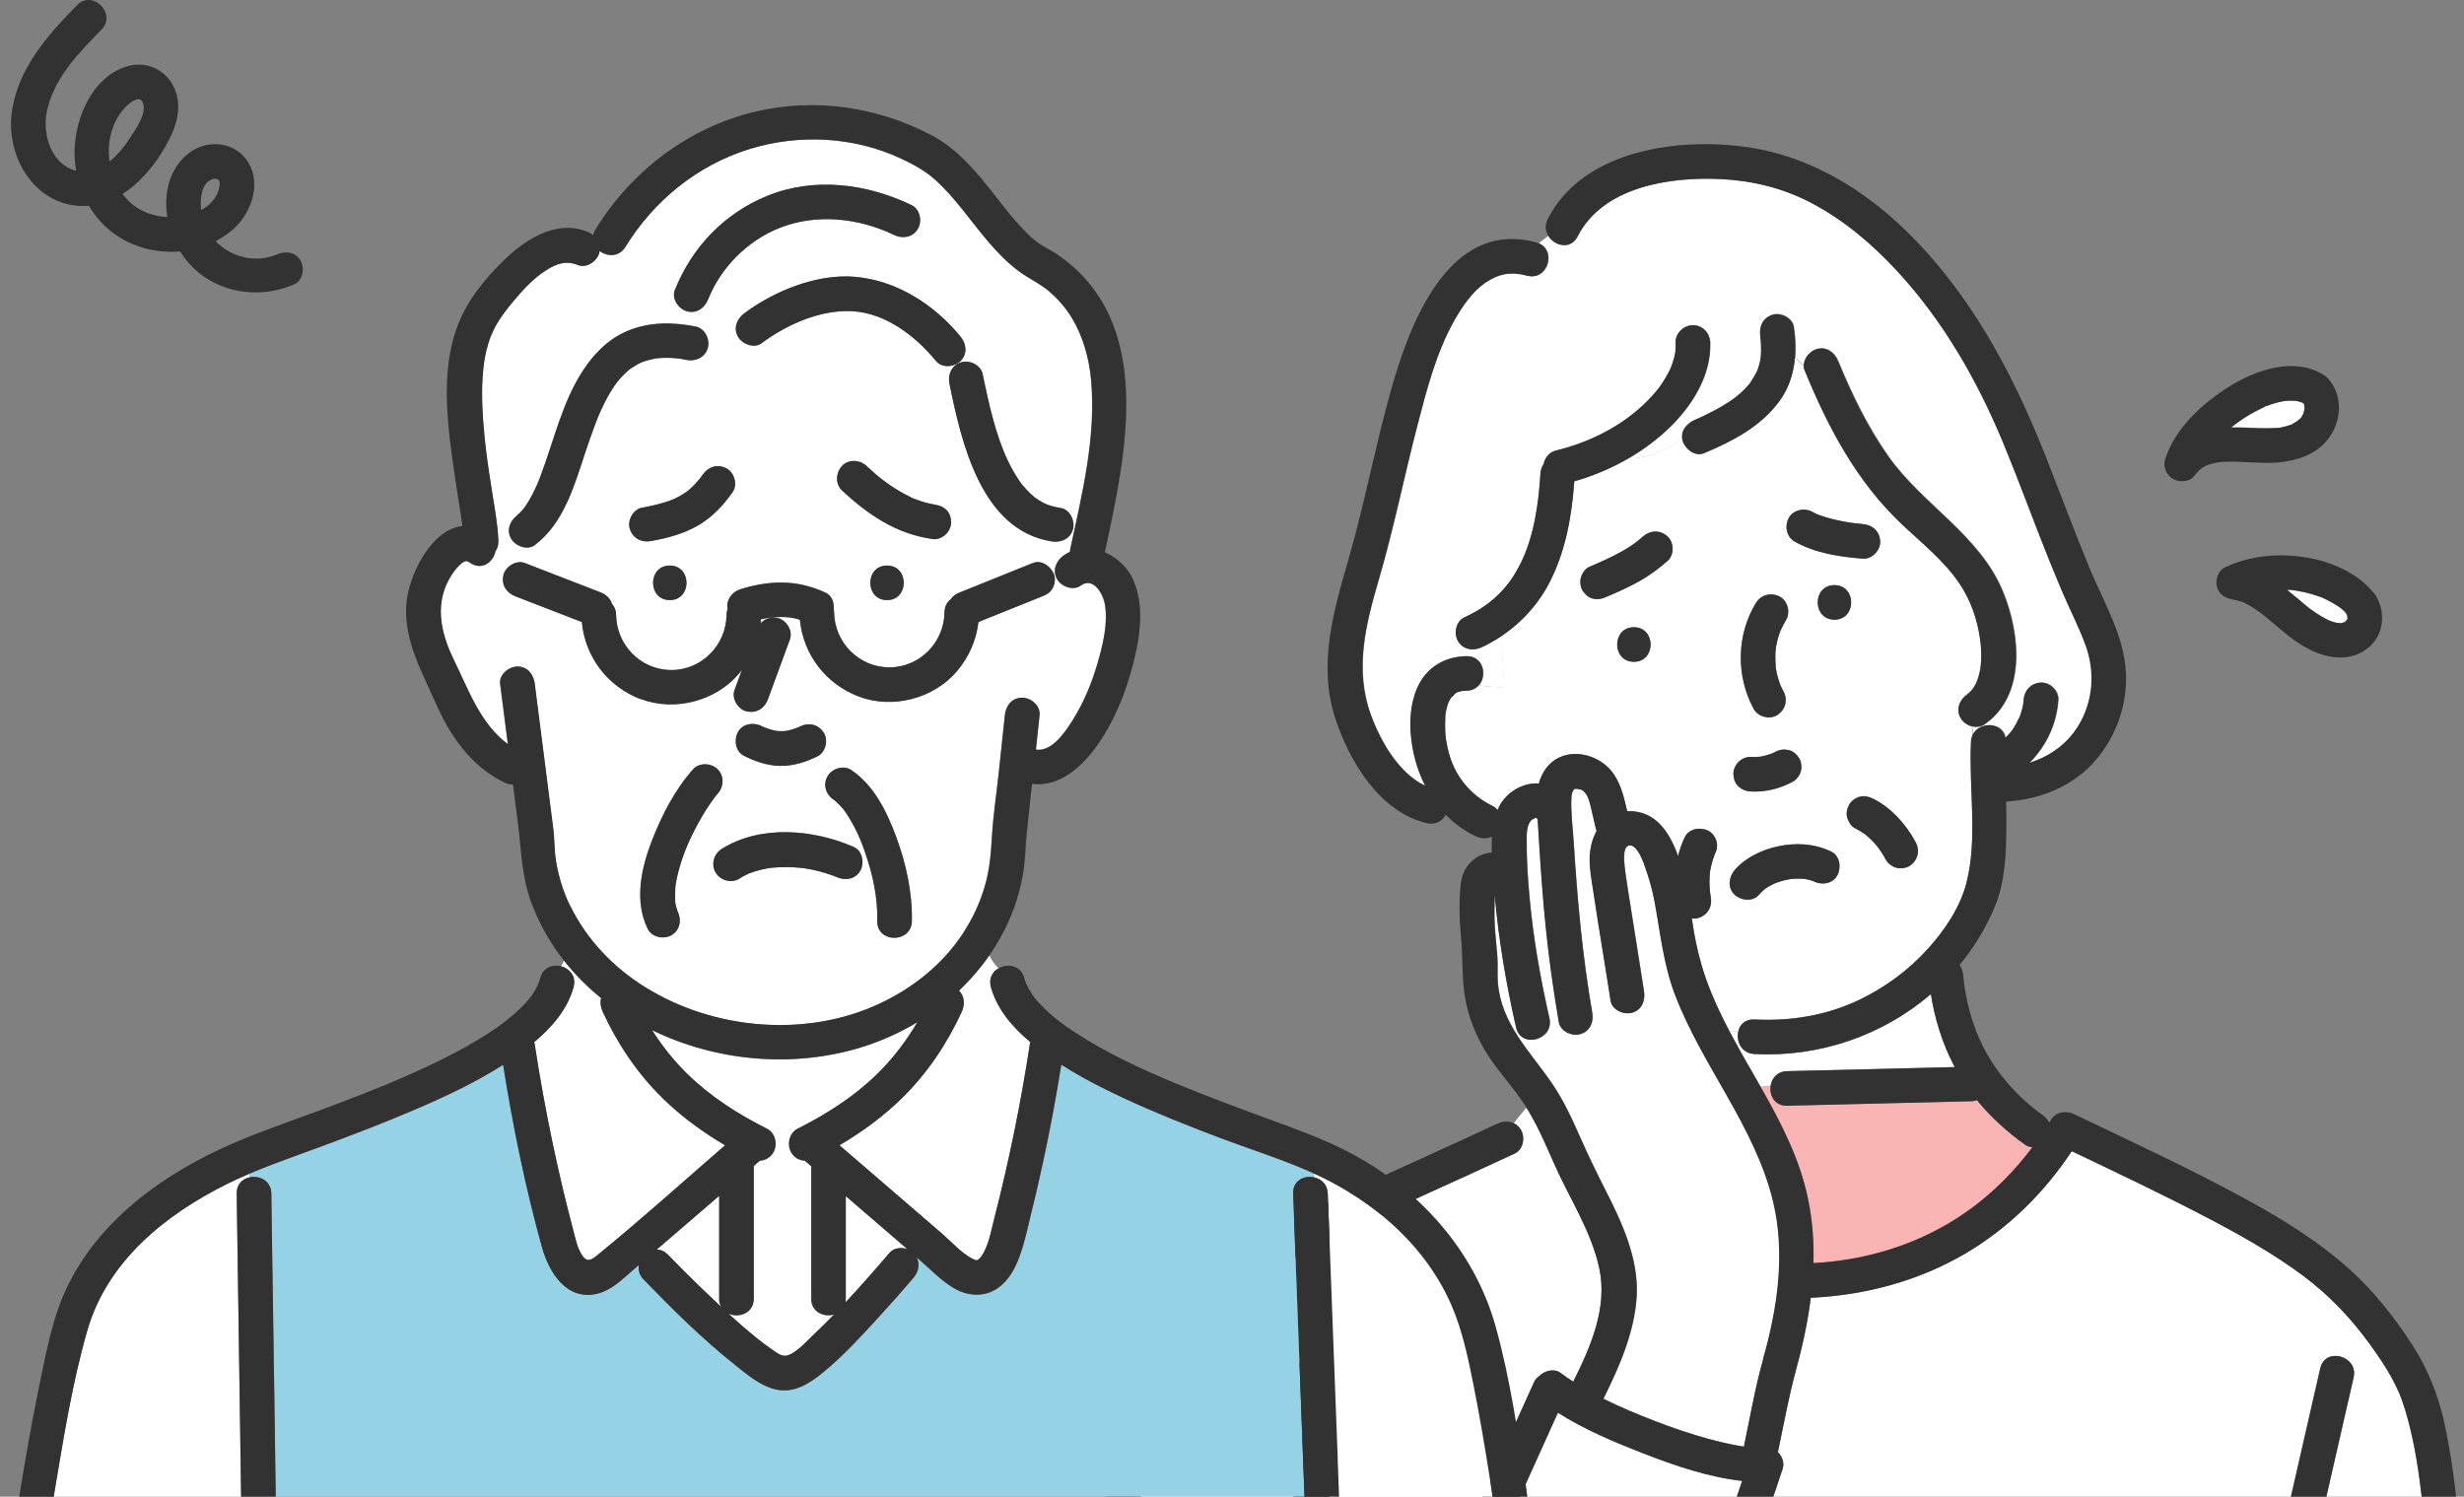 <?xml version="1.0" encoding="utf-8"?>
<svg xmlns="http://www.w3.org/2000/svg" width="214" height="130" viewBox="0 0 214 130" fill="none">
<rect x="0" y="0" width="214" height="130" fill="#808080" stroke="none"/>
<g clip-path="url(#clip0_1_4817)">
<path d="M199.487 51.947C199.715 52.139 199.938 52.331 200.166 52.523C200.298 52.631 200.431 52.739 200.569 52.847C200.599 52.871 200.599 52.871 200.611 52.877C200.653 52.907 200.695 52.938 200.731 52.968C201.2 53.31 201.687 53.622 202.21 53.868C202.264 53.886 202.474 53.976 202.51 53.988C202.661 54.036 202.811 54.078 202.961 54.114C202.961 54.108 203.213 54.126 203.244 54.132C203.28 54.132 203.31 54.138 203.328 54.144C203.346 54.138 203.364 54.132 203.394 54.12C203.46 54.102 203.568 54.054 203.604 54.048C203.646 54.018 203.694 53.988 203.736 53.964C203.76 53.916 203.839 53.814 203.851 53.814C203.863 53.79 203.869 53.772 203.875 53.76C203.875 53.748 203.875 53.736 203.881 53.73C203.881 53.718 203.881 53.7 203.881 53.676C203.869 53.676 203.845 53.52 203.851 53.472C203.815 53.406 203.754 53.292 203.718 53.226C203.694 53.208 203.568 53.07 203.55 53.052C203.532 53.034 203.388 52.913 203.364 52.883C203.22 52.77 203.063 52.667 202.913 52.571C202.54 52.331 202.15 52.127 201.753 51.947C201.723 51.935 201.699 51.923 201.693 51.917C201.669 51.905 201.645 51.899 201.603 51.887C201.5 51.851 201.404 51.815 201.302 51.779C201.104 51.707 200.899 51.647 200.695 51.587C200.256 51.461 199.805 51.365 199.355 51.299C199.307 51.293 199.301 51.293 199.307 51.287C199.295 51.287 199.265 51.287 199.192 51.281C199.084 51.269 198.976 51.263 198.868 51.251C198.784 51.245 198.694 51.245 198.609 51.239C198.904 51.473 199.192 51.713 199.481 51.959L199.487 51.947Z" fill="white"/>
<path d="M196.025 37.181C196.65 37.205 197.269 37.199 197.894 37.157C197.93 37.157 197.96 37.151 197.978 37.145C198.02 37.139 198.068 37.133 198.111 37.12C198.267 37.084 198.423 37.054 198.579 37.013C198.712 36.977 198.838 36.934 198.97 36.886C199 36.874 199.024 36.868 199.042 36.862C199.054 36.85 199.078 36.838 199.108 36.814C199.247 36.73 199.385 36.652 199.517 36.568C199.541 36.544 199.697 36.424 199.721 36.394C199.793 36.328 199.818 36.316 199.824 36.31C199.824 36.304 199.836 36.28 199.884 36.214C199.938 36.124 199.992 36.034 200.04 35.944C200.058 35.896 200.136 35.566 200.142 35.596C200.154 35.494 200.154 35.392 200.148 35.29C200.142 35.29 200.112 35.152 200.094 35.068C200.088 35.056 200.082 35.044 200.07 35.026C200.046 35.014 200.022 34.996 199.998 34.984C199.95 34.96 199.89 34.93 199.854 34.924C199.745 34.894 199.637 34.864 199.529 34.834C199.475 34.822 199.427 34.809 199.373 34.803C199.138 34.797 198.904 34.785 198.669 34.797C198.645 34.797 198.465 34.822 198.375 34.828C198.279 34.846 198.111 34.876 198.086 34.882C197.834 34.936 197.582 35.008 197.329 35.086C197.161 35.14 196.993 35.206 196.818 35.266C196.782 35.278 196.758 35.284 196.74 35.29C196.722 35.296 196.698 35.308 196.668 35.326C196.109 35.59 195.562 35.878 195.039 36.208C194.576 36.502 194.168 36.79 193.777 37.114C194.534 37.102 195.292 37.139 196.031 37.169L196.025 37.181Z" fill="white"/>
<path d="M142.063 47.121C142.05 47.127 142.05 47.134 142.044 47.14C142.044 47.14 142.056 47.127 142.063 47.115V47.121Z" fill="#96D2E6"/>
<path d="M157.72 44.636C157.762 44.666 157.816 44.684 157.87 44.696C157.822 44.678 157.774 44.654 157.72 44.636Z" fill="#96D2E6"/>
<path d="M142.17 47.043C142.254 46.983 142.248 46.983 142.212 47.007C142.206 47.007 142.2 47.019 142.188 47.025C142.176 47.037 142.104 47.085 142.068 47.115C142.104 47.091 142.14 47.061 142.176 47.037L142.17 47.043Z" fill="#96D2E6"/>
<path d="M150.976 89.608C151.108 89.002 151.571 88.504 152.382 88.546C155.538 88.708 158.675 88.197 161.536 86.817C163.766 85.736 165.762 84.266 167.427 82.429C168.875 80.826 170.24 78.827 170.787 76.714C171.797 72.806 170.991 68.49 171.189 64.427C171.201 64.211 171.25 64.025 171.322 63.856C171.292 63.598 171.274 63.34 171.268 63.082C170.865 62.98 170.498 62.728 170.294 62.38C169.861 61.642 170.168 60.789 170.835 60.327C171.436 59.913 171.766 59.216 171.953 58.358C172.127 57.566 172.121 56.437 171.983 55.489C171.736 53.778 171.183 52.169 170.234 50.741C168.881 48.706 166.898 47.151 165.137 45.482C161.23 41.773 158.76 37.09 156.746 32.162C156.698 32.042 156.68 31.916 156.674 31.79C156.397 31.568 156.139 31.328 155.892 31.064C155.778 32.402 155.382 33.693 154.546 34.828C152.929 37.036 150.471 38.309 148.001 39.347C147.225 39.672 146.378 38.993 146.149 38.297C146.125 38.231 146.119 38.165 146.107 38.099C144.731 39.089 143.066 39.846 141.413 39.81C139.94 40.662 138.36 41.334 136.725 41.797C136.508 44.768 135.991 47.751 134.645 50.441C133.683 52.361 132.241 53.982 130.486 55.177C130.365 56.677 130.606 58.178 130.606 59.679C129.987 59.679 129.211 59.679 128.436 59.511C128.196 59.787 127.835 59.979 127.36 59.985C127.318 59.985 127.066 60.003 126.975 60.009C126.897 60.033 126.681 60.087 126.645 60.093C126.615 60.099 126.597 60.105 126.585 60.105C126.573 60.117 126.561 60.123 126.543 60.135C126.447 60.201 126.332 60.255 126.236 60.327C126.567 60.099 125.888 60.789 126.11 60.459C125.996 60.627 125.894 60.807 125.803 60.993C125.785 61.041 125.731 61.185 125.725 61.215C125.689 61.341 125.653 61.467 125.623 61.593C125.593 61.725 125.569 61.858 125.545 61.99C125.539 62.02 125.533 62.038 125.533 62.056C125.533 62.074 125.533 62.098 125.533 62.134C125.503 62.734 125.503 63.316 125.545 63.91C125.551 63.995 125.551 64.037 125.557 64.061C125.557 64.073 125.563 64.097 125.575 64.157C125.599 64.295 125.623 64.439 125.647 64.577C125.701 64.847 125.761 65.117 125.833 65.387C125.99 65.963 126.194 66.504 126.483 67.026C127.222 68.353 128.31 69.361 129.674 70.021C129.837 70.099 129.963 70.213 130.071 70.345C130.113 70.249 130.149 70.147 130.197 70.051C130.84 68.797 132.271 67.944 133.647 68.046C133.798 67.494 134.05 66.972 134.447 66.522C136.039 64.727 138.979 65.429 140.181 67.266C140.83 68.25 141.064 69.343 141.323 70.447C141.341 70.447 141.359 70.447 141.383 70.447C143.793 70.381 145.007 72.302 145.741 74.343C145.879 73.779 146.071 73.227 146.33 72.698C146.696 71.942 147.712 71.804 148.385 72.158C148.71 72.332 148.98 72.704 149.076 73.053C149.191 73.455 149.107 73.839 148.926 74.211C148.926 74.223 148.92 74.229 148.914 74.241C148.722 74.721 148.59 75.225 148.511 75.736C148.451 76.342 148.457 76.942 148.523 77.549C148.542 77.657 148.56 77.759 148.578 77.867C148.74 78.695 148.349 79.445 147.526 79.716C147.339 79.776 147.135 79.788 146.937 79.758C146.985 80.118 147.039 80.472 147.099 80.826C147.345 82.231 147.676 83.623 148.151 84.968C148.716 86.571 149.437 88.107 150.23 89.614C150.477 89.578 150.717 89.578 150.964 89.602L150.976 89.608ZM141.906 57.482C139.97 57.482 139.97 54.48 141.906 54.48C143.841 54.48 143.841 57.482 141.906 57.482ZM144.827 48.712C144.082 49.366 143.282 49.966 142.423 50.453C141.485 50.981 140.493 51.413 139.508 51.845C139.117 52.013 138.768 52.091 138.348 51.995C137.963 51.905 137.656 51.623 137.452 51.305C137.248 50.987 137.2 50.507 137.302 50.146C137.392 49.822 137.668 49.39 137.993 49.252C138.961 48.832 139.928 48.412 140.848 47.895C141.215 47.691 141.575 47.463 141.918 47.223C141.966 47.193 142.008 47.157 142.056 47.121C142.056 47.121 142.056 47.121 142.062 47.121C142.098 47.085 142.17 47.037 142.206 47.013C142.375 46.881 142.537 46.743 142.693 46.599C143.324 46.047 144.184 46.017 144.821 46.599C145.392 47.121 145.416 48.202 144.821 48.724L144.827 48.712ZM166.375 73.155C166.772 73.899 166.543 74.751 165.834 75.207C165.515 75.412 165.035 75.46 164.674 75.358C164.325 75.262 163.947 74.991 163.778 74.667C163.574 74.277 163.334 73.911 163.075 73.557C162.751 73.161 162.39 72.794 161.993 72.47C161.717 72.272 161.428 72.092 161.122 71.942C160.773 71.774 160.545 71.402 160.43 71.048C160.304 70.663 160.4 70.237 160.581 69.889C160.755 69.565 161.128 69.295 161.476 69.199C161.885 69.085 162.264 69.175 162.636 69.349C163.406 69.721 164.115 70.267 164.71 70.88C165.365 71.546 165.924 72.326 166.363 73.149L166.375 73.155ZM159.319 53.82C157.383 53.82 157.383 50.819 159.319 50.819C161.254 50.819 161.254 53.82 159.319 53.82ZM155.345 44.996C155.73 44.27 156.716 44.072 157.401 44.456C157.533 44.534 157.672 44.6 157.816 44.666C157.84 44.678 157.858 44.684 157.882 44.696C157.906 44.702 157.936 44.714 157.96 44.72C158.279 44.84 158.603 44.936 158.934 45.026C159.583 45.2 160.238 45.326 160.899 45.422C161.194 45.458 161.494 45.494 161.789 45.518C162.63 45.584 163.255 46.155 163.292 47.019C163.328 47.787 162.576 48.58 161.789 48.52C159.805 48.37 157.648 48.039 155.886 47.049C155.153 46.635 154.973 45.704 155.345 44.996ZM152.515 52.355C152.953 51.641 153.837 51.431 154.57 51.815C155.279 52.187 155.52 53.196 155.111 53.868C154.961 54.114 154.829 54.372 154.702 54.636C154.672 54.702 154.594 54.895 154.576 54.937C154.522 55.093 154.474 55.243 154.426 55.399C154.348 55.675 154.294 55.951 154.24 56.233C154.24 56.257 154.24 56.263 154.234 56.281C154.234 56.335 154.222 56.389 154.216 56.437C154.203 56.599 154.191 56.761 154.185 56.923C154.173 57.254 154.197 57.572 154.222 57.902C154.222 57.932 154.222 57.944 154.222 57.956C154.222 57.968 154.222 57.968 154.222 57.986C154.252 58.148 154.276 58.304 154.312 58.466C154.384 58.784 154.474 59.096 154.588 59.403C154.606 59.456 154.63 59.505 154.648 59.559C154.654 59.577 154.66 59.589 154.672 59.607C154.744 59.751 154.817 59.901 154.895 60.045C155.297 60.783 155.057 61.648 154.354 62.098C153.687 62.524 152.671 62.254 152.298 61.557C150.759 58.706 150.808 55.129 152.509 52.349L152.515 52.355ZM150.982 66.18C151.24 65.921 151.673 65.717 152.046 65.741C152.31 65.759 152.581 65.747 152.845 65.723C153.2 65.663 153.548 65.567 153.891 65.441C153.993 65.393 154.095 65.351 154.191 65.297C154.558 65.099 154.949 65.057 155.352 65.147C155.736 65.237 156.043 65.513 156.247 65.837C156.451 66.156 156.5 66.636 156.397 66.996C156.301 67.35 156.031 67.716 155.706 67.89C154.594 68.496 153.314 68.821 152.046 68.743C151.631 68.719 151.288 68.581 150.982 68.305C150.687 68.034 150.561 67.632 150.543 67.242C150.525 66.87 150.723 66.444 150.982 66.18ZM150.645 75.58C151.559 74.499 153.001 73.815 154.366 73.521C155.947 73.179 157.563 73.257 159.03 73.965C159.787 74.331 159.926 75.346 159.571 76.018C159.174 76.774 158.219 76.9 157.515 76.558C157.479 76.546 157.449 76.528 157.413 76.516C157.281 76.468 157.143 76.432 157.004 76.396C156.902 76.372 156.794 76.354 156.686 76.336C156.62 76.336 156.554 76.324 156.488 76.324C156.199 76.306 155.917 76.318 155.628 76.342C155.61 76.342 155.52 76.354 155.472 76.36C155.34 76.384 155.207 76.408 155.075 76.438C154.793 76.504 154.516 76.582 154.246 76.684C154.228 76.69 154.143 76.726 154.101 76.744C153.975 76.804 153.849 76.87 153.723 76.936C153.608 76.996 153.5 77.062 153.392 77.134C153.35 77.164 153.302 77.194 153.26 77.224C153.092 77.386 152.917 77.531 152.767 77.711C152.226 78.353 151.204 78.221 150.639 77.711C150.008 77.134 150.134 76.186 150.639 75.586L150.645 75.58Z" fill="white"/>
<path d="M155.213 93.035C155.886 93.017 156.553 93.005 157.227 92.987C161.41 92.885 165.599 92.783 169.783 92.681C169.759 92.633 169.729 92.585 169.699 92.537C168.683 90.58 168.04 88.498 167.703 86.343C163.472 89.974 157.972 91.841 152.376 91.547C151.252 91.487 150.789 90.448 150.97 89.608C150.723 89.584 150.483 89.578 150.236 89.62C151.09 91.235 152.015 92.813 152.923 94.404C153.206 94.38 153.494 94.344 153.783 94.308C153.885 93.654 154.36 93.053 155.213 93.029V93.035Z" fill="white"/>
<path d="M175.877 99.422C174.321 98.312 172.902 97.021 171.7 95.551C171.55 95.605 171.387 95.641 171.207 95.647C170.534 95.665 169.867 95.677 169.194 95.695C164.535 95.809 159.871 95.923 155.213 96.037C154.131 96.061 153.656 95.142 153.782 94.314C153.494 94.35 153.205 94.386 152.923 94.41C154.672 97.496 156.313 100.623 157.034 104.14C157.413 105.995 157.551 107.856 157.503 109.711C161.614 109.489 165.653 108.372 169.212 106.277C172.091 104.579 174.537 102.298 176.52 99.638C176.292 99.626 176.07 99.566 175.877 99.428V99.422Z" fill="#FAB4B4"/>
<path d="M181.149 56.077C180.602 54.522 179.718 52.842 179.051 51.251C178.414 49.732 177.795 48.208 177.194 46.671C176.118 43.91 175.09 41.13 173.954 38.393C171.706 32.991 168.767 27.858 164.776 23.543C162.6 21.195 160.142 19.107 157.299 17.612C154.84 16.321 152.178 15.685 149.509 15.553C144.983 15.325 139.207 16.231 137.025 20.529C136.424 21.712 135.024 21.369 134.477 20.487C134.2 20.685 133.924 20.895 133.653 21.123C135.234 21.79 134.434 24.419 132.643 23.939C131.261 23.567 130.185 23.753 128.989 24.575C127.931 25.301 127.017 26.598 126.314 27.852C124.727 30.686 123.904 33.927 123.074 37.133C121.944 41.514 121.049 45.95 119.781 50.296C118.633 54.222 117.629 58.124 119.089 62.11C119.925 64.391 121.506 67.164 123.802 68.25C123.074 66.834 122.654 65.249 122.54 63.628C122.437 62.158 122.618 60.561 123.357 59.258C124.198 57.776 125.713 57.013 127.39 56.989C128.851 56.971 129.205 58.67 128.466 59.517C129.241 59.679 130.017 59.685 130.636 59.685C130.636 58.184 130.401 56.683 130.516 55.183C129.939 55.573 129.331 55.921 128.7 56.215C127.961 56.557 127.084 56.431 126.645 55.675C126.26 55.02 126.446 53.964 127.186 53.622C128.334 53.088 129.283 52.481 130.113 51.671C130.966 50.843 131.519 50.044 132.084 48.922C133.22 46.659 133.647 43.778 133.803 41.136C133.821 40.83 133.918 40.536 134.08 40.296C134.188 39.75 134.585 39.258 135.144 39.125C137.951 38.447 140.631 37.12 142.681 35.212C143.162 34.761 143.625 34.275 144.033 33.759C144.069 33.711 144.178 33.561 144.19 33.549C144.274 33.429 144.358 33.309 144.436 33.189C144.604 32.931 144.761 32.666 144.905 32.39C144.971 32.27 145.031 32.144 145.091 32.018C145.109 31.982 145.121 31.952 145.139 31.916C145.145 31.898 145.157 31.868 145.175 31.82C145.26 31.574 145.35 31.328 145.416 31.07C145.446 30.944 145.476 30.824 145.5 30.698C145.512 30.65 145.518 30.59 145.524 30.542C145.548 30.271 145.56 30.007 145.548 29.737C145.518 28.921 146.257 28.237 147.051 28.237C147.886 28.237 148.523 28.927 148.553 29.737C148.656 32.63 146.949 35.296 144.923 37.229C143.877 38.225 142.699 39.083 141.443 39.816C143.09 39.852 144.755 39.089 146.137 38.105C146.011 37.355 146.564 36.736 147.225 36.454C147.021 36.538 147.52 36.322 147.568 36.304C147.7 36.244 147.832 36.184 147.97 36.118C148.169 36.028 148.355 35.926 148.547 35.83C148.589 35.782 148.626 35.728 148.668 35.68C148.632 35.728 148.589 35.782 148.547 35.83C148.65 35.782 148.746 35.734 148.848 35.68C149.335 35.422 149.816 35.14 150.278 34.834C150.375 34.767 150.477 34.701 150.573 34.629C150.609 34.599 150.789 34.461 150.831 34.431C150.964 34.323 151.102 34.209 151.228 34.095C151.408 33.933 151.583 33.759 151.745 33.579C151.811 33.507 151.877 33.429 151.943 33.351C151.961 33.327 151.979 33.309 151.997 33.285C152.22 32.931 152.442 32.594 152.629 32.216C152.665 32.114 152.701 32.018 152.737 31.916C152.797 31.724 152.851 31.526 152.893 31.328C152.911 31.232 152.929 31.13 152.947 31.034C152.947 31.01 152.947 30.992 152.953 30.968C152.971 30.77 152.983 30.572 152.983 30.373C152.983 30.133 152.983 29.887 152.959 29.647C152.953 29.539 152.941 29.431 152.929 29.323C152.929 29.287 152.923 29.245 152.917 29.209C152.917 29.197 152.917 29.191 152.917 29.167C152.917 29.155 152.917 29.137 152.917 29.125C152.917 29.119 152.917 29.113 152.917 29.101C152.917 29.101 152.917 29.107 152.917 29.113C152.809 28.303 153.139 27.588 153.969 27.318C154.678 27.09 155.7 27.588 155.82 28.369C155.958 29.263 156 30.169 155.928 31.052C156.175 31.316 156.433 31.55 156.71 31.778C156.686 31.124 157.233 30.464 157.828 30.302C158.675 30.067 159.366 30.602 159.679 31.352C160.857 34.227 162.227 37.048 164.019 39.6C166.994 43.831 171.971 46.467 173.99 51.377C175.481 55.008 176.046 60.363 172.391 62.908C172.073 63.13 171.676 63.166 171.303 63.07C171.309 63.328 171.328 63.586 171.358 63.844C171.905 62.614 173.966 62.68 174.207 64.061C174.345 63.928 174.483 63.796 174.603 63.652C174.645 63.604 174.681 63.556 174.724 63.508C174.808 63.388 174.892 63.274 174.97 63.148C175.144 62.872 175.264 62.566 175.433 62.29C175.457 62.218 175.487 62.146 175.511 62.08C175.565 61.918 175.613 61.761 175.655 61.599C175.703 61.419 175.739 61.239 175.769 61.053C175.775 60.963 175.787 60.867 175.793 60.777C175.854 59.937 176.437 59.312 177.296 59.276C178.065 59.24 178.853 59.991 178.799 60.777C178.666 62.632 177.981 64.301 176.779 65.723C176.623 65.909 176.449 66.077 176.28 66.246C178.089 65.693 179.628 64.565 180.59 62.95C181.834 60.861 182.014 58.394 181.191 56.065L181.149 56.077Z" fill="white"/>
<path d="M132.096 98.15C132.481 98.804 132.294 99.861 131.555 100.203C126.572 102.538 121.511 104.723 116.565 107.142C114.93 107.94 113.307 108.775 111.732 109.699C111.065 110.089 110.404 110.503 109.767 110.936C109.112 111.38 108.613 111.74 108.156 112.112C107.116 112.958 106.16 113.901 105.319 114.945C105.283 114.993 105.097 115.239 105.066 115.281C104.976 115.408 104.88 115.54 104.796 115.672C104.616 115.936 104.447 116.206 104.279 116.476C103.936 117.052 103.624 117.647 103.293 118.235C102.71 119.267 102.103 120.294 101.562 121.35C101.43 121.608 101.304 121.866 101.178 122.131C101.117 122.257 101.063 122.383 101.003 122.509C100.985 122.551 100.919 122.707 100.889 122.773C100.859 122.851 100.757 123.097 100.733 123.163C100.679 123.301 100.625 123.439 100.577 123.577C100.468 123.865 100.372 124.159 100.276 124.454C99.699 126.26 99.326 128.127 99.068 130.012H112.351C111.876 128.337 111.528 126.627 111.215 124.892C110.596 121.452 109.953 118.019 108.3 114.903C107.393 113.199 109.989 111.68 110.897 113.391C112.592 116.59 113.385 120.036 114.022 123.571C114.413 125.744 114.816 127.917 115.477 130.012H128.736C130.239 126.681 131.741 123.349 133.25 120.018C133.34 119.813 133.497 119.657 133.677 119.537C134.14 119.057 134.975 118.835 135.534 119.255C135.895 119.525 136.267 119.777 136.646 120.024C136.658 119.994 136.664 119.958 136.682 119.928C138.161 116.95 139.621 113.577 138.906 110.203C138.209 106.92 136.291 104.068 134.951 101.025C134.23 99.386 133.515 97.736 132.565 96.211C132.186 96.643 131.826 97.117 131.459 97.573C131.711 97.688 131.928 97.88 132.09 98.156L132.096 98.15Z" fill="white"/>
<path d="M142.759 126.254C140.229 125.276 137.62 124.183 135.306 122.707C135.156 123.043 135.005 123.379 134.849 123.715C133.906 125.81 132.956 127.905 132.012 130H150.843C151 129.544 151.15 129.088 151.306 128.631C148.373 128.301 145.482 127.317 142.759 126.254Z" fill="white"/>
<path d="M208.587 121.554C208.533 121.416 208.479 121.278 208.431 121.14C208.413 121.098 208.395 121.056 208.377 121.008C208.274 120.774 208.166 120.546 208.058 120.318C207.589 119.357 207.018 118.457 206.411 117.58C204.836 115.299 203.141 113.313 200.863 111.458C200.322 111.013 199.805 110.629 199.12 110.149C198.423 109.657 197.702 109.195 196.981 108.738C195.376 107.742 193.723 106.83 192.052 105.947C188.067 103.852 183.998 101.925 179.934 99.987C177.554 103.576 174.453 106.662 170.72 108.859C166.675 111.242 162.071 112.478 157.395 112.712C157.347 112.712 157.311 112.712 157.268 112.706C157.004 114.819 156.547 116.908 155.988 118.973C155.351 121.32 154.918 123.739 154.413 126.122C154.792 126.5 154.996 127.059 154.822 127.581C154.654 128.091 154.48 128.601 154.311 129.106C154.209 129.4 154.113 129.7 154.011 129.994H198.964C199.811 126.278 200.659 122.557 201.512 118.841C201.945 116.956 204.842 117.76 204.41 119.639C204.253 120.336 204.091 121.026 203.935 121.722C203.304 124.477 202.673 127.239 202.047 129.994H210.324C210.066 127.725 209.717 125.474 209.122 123.265C208.966 122.689 208.791 122.112 208.587 121.554Z" fill="white"/>
<path d="M145.494 86.403C144.49 83.767 144.22 81.018 143.721 78.323C143.505 77.164 143.162 76.012 142.753 74.907C142.597 74.493 142.056 73.221 141.431 73.455C140.89 73.659 141.1 75.082 141.16 75.616C141.166 75.688 141.215 76.024 141.215 76.024C141.227 76.126 141.245 76.228 141.257 76.33C141.317 76.762 141.389 77.194 141.455 77.627C141.9 80.454 142.369 83.281 142.801 86.114C142.922 86.919 142.609 87.723 141.749 87.963C141.034 88.161 140.024 87.717 139.898 86.913C139.411 83.731 138.864 80.562 138.39 77.38C138.239 76.39 138.035 75.352 138.089 74.343C138.125 73.581 138.323 72.824 138.678 72.182C138.486 71.474 138.353 70.76 138.173 70.045C138.059 69.589 137.873 68.851 137.386 68.599C137.368 68.587 137.007 68.514 137.007 68.514C136.923 68.514 136.839 68.514 136.755 68.514C136.556 68.743 136.508 68.971 136.49 69.319C136.43 70.585 136.61 71.9 136.695 73.161C137.001 78.125 137.452 83.071 138.305 87.975C138.444 88.78 138.101 89.59 137.254 89.824C136.526 90.022 135.54 89.578 135.402 88.774C134.927 86.018 134.543 83.251 134.26 80.472C134.026 78.173 133.858 75.874 133.713 73.569C133.659 72.758 133.611 71.948 133.563 71.138C133.563 71.138 133.551 71.138 133.545 71.126C133.353 70.994 133.527 70.988 133.299 71.072C133.196 71.108 133.058 71.186 132.98 71.276C132.577 71.714 132.607 72.554 132.607 73.107C132.607 74.709 132.71 76.318 132.854 77.909C133.172 81.456 133.791 84.962 134.585 88.437C135.012 90.322 132.114 91.121 131.688 89.236C130.828 85.448 130.167 81.606 129.836 77.741C129.806 78.587 129.788 79.439 129.83 80.286C129.873 81.204 129.993 82.117 130.059 83.029C130.119 83.809 130.041 84.584 130.107 85.358C130.395 88.924 132.884 91.295 134.795 94.08C135.811 95.563 136.556 97.189 137.278 98.828C137.945 100.347 138.672 101.829 139.423 103.312C140.854 106.127 142.332 109.285 142.164 112.532C142.002 115.63 140.668 118.691 139.303 121.428C139.291 121.452 139.279 121.464 139.267 121.482C140.674 122.19 142.14 122.803 143.583 123.361C145.169 123.979 146.78 124.532 148.421 124.982C149.13 125.174 149.852 125.354 150.573 125.492C150.982 125.57 151.216 125.618 151.475 125.648C152.016 123.127 152.442 120.546 153.146 118.073C154.414 113.637 155.123 108.853 154.017 104.302C152.448 97.832 147.862 92.567 145.512 86.397L145.494 86.403Z" fill="white"/>
<path d="M136.808 68.442C136.808 68.442 136.785 68.472 136.767 68.49C136.838 68.478 136.856 68.46 136.808 68.442Z" fill="#96D2E6"/>
<path d="M100.282 124.441C100.378 124.147 100.475 123.853 100.583 123.565C100.631 123.427 100.685 123.289 100.739 123.151C100.763 123.085 100.865 122.845 100.895 122.761C100.925 122.689 100.991 122.539 101.01 122.497C101.064 122.371 101.124 122.244 101.184 122.118C101.304 121.854 101.436 121.596 101.569 121.338C102.109 120.282 102.711 119.255 103.3 118.223C103.63 117.64 103.943 117.04 104.285 116.464C104.448 116.188 104.622 115.924 104.802 115.66C104.892 115.527 104.983 115.401 105.073 115.269C105.103 115.227 105.289 114.981 105.325 114.933C106.161 113.889 107.122 112.946 108.162 112.1C108.619 111.728 109.118 111.368 109.773 110.923C110.416 110.491 111.071 110.083 111.738 109.687C113.307 108.762 114.93 107.934 116.571 107.13C121.518 104.717 126.573 102.526 131.561 100.191C132.295 99.849 132.481 98.792 132.102 98.138C131.664 97.387 130.786 97.255 130.047 97.597C125.431 99.758 120.754 101.805 116.156 104.002C112.983 105.515 109.785 107.106 106.978 109.237C104.562 111.073 102.632 113.234 101.16 115.894C99.928 118.127 98.599 120.288 97.716 122.689C96.856 125.024 96.369 127.491 96.051 129.982H99.08C99.339 128.097 99.711 126.23 100.288 124.423L100.282 124.441Z" fill="#323232"/>
<path d="M212.278 123.505C211.743 121.14 210.853 118.895 209.537 116.86C207.98 114.447 206.189 112.154 204.043 110.233C201.399 107.862 198.369 105.971 195.268 104.272C190.339 101.565 185.212 99.206 180.145 96.775C179.406 96.421 178.534 96.571 178.09 97.315C178.053 97.381 178.011 97.441 177.969 97.501C177.837 97.243 177.639 97.015 177.392 96.841C175.265 95.323 173.509 93.348 172.295 91.031C171.28 89.086 170.678 86.751 170.504 84.692C170.474 84.368 170.366 84.067 170.192 83.815C171.466 82.273 172.512 80.55 173.275 78.695C174.159 76.558 174.231 74.097 174.255 71.816C174.261 71.084 174.255 70.357 174.231 69.625C177.176 69.445 180.049 68.311 182.002 66.035C183.8 63.947 184.767 61.215 184.641 58.46C184.485 55.171 182.676 52.253 181.449 49.276C180.163 46.155 178.991 42.991 177.753 39.846C175.385 33.849 172.56 28.189 168.431 23.182C164.001 17.816 158.237 13.548 151.18 12.702C145.314 11.999 137.386 13.182 134.423 19.023C133.551 20.739 136.142 22.264 137.019 20.535C139.201 16.237 144.977 15.331 149.503 15.559C152.172 15.691 154.835 16.327 157.293 17.618C160.142 19.107 162.6 21.195 164.77 23.549C168.761 27.864 171.7 32.997 173.948 38.399C175.084 41.136 176.112 43.916 177.188 46.677C177.789 48.214 178.402 49.738 179.045 51.257C179.718 52.854 180.596 54.528 181.143 56.083C181.966 58.412 181.78 60.879 180.542 62.968C179.58 64.583 178.041 65.711 176.232 66.263C176.407 66.096 176.581 65.927 176.731 65.741C177.927 64.319 178.618 62.65 178.751 60.795C178.805 60.009 178.017 59.258 177.248 59.294C176.389 59.33 175.806 59.955 175.745 60.795C175.739 60.885 175.727 60.981 175.721 61.071C175.691 61.257 175.655 61.437 175.607 61.617C175.565 61.779 175.517 61.942 175.463 62.098C175.439 62.17 175.415 62.242 175.385 62.308C175.216 62.584 175.102 62.89 174.922 63.166C174.844 63.286 174.76 63.406 174.676 63.526C174.633 63.574 174.597 63.622 174.555 63.67C174.429 63.814 174.291 63.947 174.159 64.079C173.888 62.512 171.262 62.638 171.177 64.433C170.979 68.49 171.784 72.812 170.775 76.72C170.228 78.833 168.869 80.838 167.415 82.435C165.75 84.272 163.754 85.742 161.524 86.823C158.663 88.203 155.532 88.714 152.37 88.552C150.435 88.449 150.441 91.451 152.37 91.553C157.966 91.841 163.466 89.98 167.697 86.349C168.034 88.504 168.677 90.586 169.693 92.543C169.717 92.591 169.747 92.639 169.777 92.687C165.594 92.789 161.404 92.891 157.221 92.993C156.548 93.011 155.88 93.023 155.207 93.041C153.278 93.09 153.272 96.091 155.207 96.043C159.865 95.929 164.53 95.815 169.188 95.701C169.861 95.683 170.528 95.671 171.201 95.653C171.388 95.653 171.544 95.611 171.694 95.557C172.896 97.027 174.315 98.318 175.872 99.428C176.064 99.566 176.286 99.626 176.515 99.638C174.531 102.298 172.085 104.579 169.206 106.277C165.648 108.372 161.615 109.489 157.497 109.711C157.545 107.856 157.413 105.995 157.028 104.14C155.586 97.123 150.489 91.643 148.151 84.98C147.676 83.629 147.345 82.243 147.099 80.838C147.039 80.484 146.985 80.124 146.937 79.77C147.135 79.8 147.339 79.788 147.526 79.728C148.349 79.463 148.74 78.707 148.578 77.879C148.559 77.771 148.541 77.669 148.523 77.561C148.457 76.96 148.451 76.354 148.511 75.748C148.596 75.237 148.722 74.733 148.914 74.253C148.914 74.241 148.92 74.235 148.926 74.223C149.106 73.857 149.191 73.473 149.076 73.065C148.98 72.716 148.71 72.338 148.385 72.17C147.712 71.816 146.696 71.954 146.33 72.71C146.071 73.245 145.879 73.797 145.741 74.355C145.013 72.314 143.799 70.393 141.383 70.459C141.365 70.459 141.347 70.459 141.323 70.459C141.064 69.355 140.824 68.262 140.181 67.278C138.973 65.441 136.033 64.739 134.447 66.534C134.05 66.984 133.797 67.506 133.647 68.058C132.265 67.956 130.84 68.809 130.197 70.063C130.149 70.159 130.113 70.261 130.071 70.357C129.963 70.225 129.83 70.111 129.674 70.033C128.31 69.373 127.216 68.365 126.483 67.038C126.194 66.516 125.99 65.975 125.833 65.399C125.761 65.129 125.695 64.859 125.647 64.589C125.617 64.451 125.599 64.307 125.575 64.169C125.563 64.109 125.557 64.085 125.557 64.073C125.557 64.055 125.557 64.013 125.545 63.922C125.497 63.322 125.497 62.74 125.533 62.146C125.533 62.11 125.533 62.086 125.533 62.068C125.533 62.05 125.539 62.032 125.545 62.002C125.569 61.87 125.593 61.737 125.623 61.605C125.653 61.479 125.689 61.353 125.725 61.227C125.731 61.203 125.791 61.059 125.803 61.005C125.894 60.819 125.996 60.645 126.11 60.471C125.888 60.801 126.567 60.105 126.236 60.339C126.332 60.273 126.447 60.219 126.543 60.147C126.561 60.135 126.573 60.123 126.585 60.117C126.603 60.117 126.615 60.117 126.645 60.105C126.681 60.099 126.897 60.045 126.975 60.021C127.06 60.021 127.312 59.997 127.36 59.997C129.29 59.973 129.296 56.971 127.36 56.995C125.683 57.019 124.168 57.782 123.327 59.264C122.588 60.567 122.407 62.164 122.51 63.634C122.624 65.255 123.051 66.84 123.772 68.256C121.476 67.176 119.895 64.397 119.059 62.116C117.599 58.13 118.609 54.222 119.751 50.302C121.019 45.956 121.915 41.52 123.045 37.139C123.874 33.927 124.697 30.692 126.284 27.858C126.987 26.604 127.901 25.307 128.959 24.581C130.155 23.759 131.231 23.573 132.613 23.945C134.483 24.449 135.282 21.556 133.413 21.051C125.749 18.986 122.365 28.321 120.779 33.987C119.426 38.825 118.507 43.778 117.112 48.604C115.808 53.112 114.449 57.752 115.97 62.398C117.19 66.132 119.811 70.513 123.91 71.498C124.679 71.684 125.262 71.306 125.563 70.766C126.296 71.516 127.156 72.152 128.154 72.632C128.61 72.855 129.139 72.873 129.572 72.674C129.548 73.131 129.548 73.587 129.566 74.049C128.166 74.133 127.03 75.243 126.867 76.756C126.699 78.329 126.753 79.95 126.897 81.516C127.054 83.185 126.957 84.872 127.222 86.529C127.51 88.353 128.244 90.142 129.253 91.691C130.215 93.168 131.435 94.458 132.403 95.935C133.443 97.531 134.188 99.278 134.951 101.013C136.286 104.056 138.203 106.902 138.906 110.191C139.622 113.565 138.167 116.938 136.683 119.915C136.665 119.945 136.659 119.981 136.646 120.012C136.268 119.765 135.895 119.513 135.535 119.243C134.976 118.829 134.14 119.051 133.677 119.525C133.497 119.645 133.341 119.801 133.251 120.006C131.748 123.337 130.245 126.668 128.737 130H132.012C132.956 127.905 133.906 125.81 134.849 123.715C135 123.379 135.15 123.043 135.306 122.707C137.62 124.177 140.229 125.27 142.759 126.254C145.482 127.311 148.373 128.301 151.306 128.631C151.15 129.088 151 129.544 150.844 130H154.011C154.113 129.706 154.209 129.406 154.312 129.112C154.48 128.601 154.654 128.091 154.823 127.587C154.997 127.065 154.792 126.506 154.414 126.128C154.919 123.745 155.345 121.32 155.989 118.979C156.554 116.914 157.01 114.819 157.269 112.712C157.311 112.712 157.353 112.718 157.395 112.718C162.071 112.484 166.675 111.248 170.721 108.865C174.447 106.668 177.555 103.582 179.935 99.993C183.992 101.931 188.067 103.858 192.052 105.953C193.723 106.83 195.376 107.748 196.981 108.744C197.708 109.195 198.423 109.663 199.121 110.155C199.806 110.635 200.323 111.02 200.864 111.464C203.142 113.319 204.831 115.305 206.411 117.586C207.019 118.463 207.584 119.369 208.058 120.324C208.173 120.552 208.275 120.786 208.377 121.014C208.395 121.056 208.413 121.098 208.431 121.146C208.485 121.284 208.539 121.422 208.587 121.56C208.792 122.124 208.972 122.695 209.122 123.271C209.717 125.486 210.066 127.737 210.324 130H213.318C213.071 127.815 212.753 125.642 212.272 123.505H212.278ZM136.803 68.442C136.851 68.466 136.833 68.478 136.761 68.49C136.773 68.472 136.785 68.46 136.803 68.442ZM153.122 118.079C152.418 120.552 151.986 123.133 151.451 125.654C151.198 125.618 150.958 125.576 150.549 125.498C149.822 125.354 149.106 125.18 148.397 124.988C146.756 124.538 145.139 123.985 143.559 123.367C142.116 122.809 140.656 122.196 139.243 121.488C139.255 121.47 139.267 121.452 139.279 121.434C140.644 118.691 141.978 115.63 142.14 112.538C142.308 109.291 140.836 106.133 139.399 103.318C138.648 101.835 137.921 100.353 137.254 98.834C136.532 97.195 135.787 95.569 134.771 94.086C132.86 91.301 130.371 88.93 130.083 85.364C130.023 84.584 130.095 83.809 130.035 83.035C129.969 82.117 129.848 81.204 129.806 80.292C129.77 79.445 129.782 78.593 129.812 77.747C130.149 81.618 130.804 85.46 131.664 89.242C132.09 91.127 134.988 90.328 134.561 88.443C133.773 84.974 133.154 81.462 132.83 77.915C132.685 76.318 132.577 74.715 132.583 73.113C132.583 72.56 132.553 71.726 132.956 71.282C133.04 71.192 133.178 71.114 133.275 71.078C133.503 70.994 133.329 71 133.521 71.132C133.521 71.132 133.533 71.132 133.539 71.144C133.587 71.954 133.641 72.764 133.689 73.575C133.834 75.88 134.002 78.179 134.236 80.478C134.519 83.257 134.903 86.024 135.378 88.78C135.516 89.578 136.496 90.028 137.23 89.83C138.077 89.596 138.42 88.786 138.281 87.981C137.434 83.077 136.983 78.131 136.671 73.167C136.592 71.906 136.406 70.585 136.466 69.325C136.484 68.977 136.532 68.749 136.731 68.52C136.815 68.52 136.899 68.52 136.983 68.52C136.983 68.52 137.344 68.593 137.362 68.605C137.849 68.857 138.035 69.595 138.149 70.051C138.329 70.766 138.462 71.48 138.654 72.188C138.299 72.831 138.107 73.587 138.065 74.349C138.017 75.358 138.221 76.396 138.366 77.386C138.84 80.568 139.387 83.737 139.874 86.919C139.994 87.723 141.004 88.161 141.725 87.969C142.585 87.735 142.898 86.925 142.777 86.12C142.345 83.287 141.876 80.466 141.431 77.633C141.365 77.2 141.293 76.768 141.233 76.336C141.221 76.234 141.203 76.132 141.19 76.03C141.19 76.03 141.148 75.688 141.136 75.622C141.076 75.088 140.86 73.665 141.407 73.461C142.032 73.221 142.573 74.499 142.729 74.913C143.138 76.018 143.487 77.17 143.697 78.329C144.196 81.024 144.466 83.773 145.47 86.409C147.82 92.579 152.406 97.844 153.975 104.315C155.081 108.865 154.372 113.649 153.104 118.085L153.122 118.079Z" fill="#323232"/>
<path d="M191.535 40.482C191.595 40.452 191.655 40.422 191.715 40.392C191.733 40.386 191.758 40.38 191.788 40.368C192.058 40.29 192.329 40.218 192.605 40.164C192.653 40.164 192.942 40.122 192.99 40.122C193.176 40.11 193.368 40.104 193.555 40.098C194.955 40.08 196.356 40.284 197.756 40.176C199.337 40.05 200.996 39.558 202.06 38.303C203.394 36.73 203.58 34.353 202.12 32.798C202.03 32.709 201.933 32.63 201.825 32.57C201.825 32.57 201.825 32.57 201.813 32.564C199.259 30.98 195.983 32.102 193.645 33.555C191.301 35.008 188.89 37.199 188.037 39.906C187.839 40.536 188.169 41.274 188.728 41.599C189.257 41.905 190.147 41.881 190.549 41.364C190.676 41.208 190.802 41.052 190.946 40.908C191.012 40.842 191.084 40.776 191.156 40.71C191.036 40.794 191.042 40.788 191.186 40.692C191.301 40.62 191.415 40.542 191.535 40.482ZM196.668 35.338C196.704 35.32 196.722 35.314 196.74 35.302C196.758 35.302 196.782 35.29 196.818 35.278C196.987 35.218 197.155 35.152 197.329 35.098C197.576 35.02 197.828 34.947 198.087 34.894C198.111 34.894 198.285 34.858 198.375 34.84C198.465 34.834 198.64 34.809 198.67 34.809C198.904 34.797 199.139 34.809 199.373 34.815C199.427 34.828 199.481 34.834 199.529 34.846C199.637 34.876 199.746 34.906 199.854 34.935C199.89 34.947 199.956 34.977 199.998 34.995C200.022 35.008 200.046 35.026 200.07 35.038C200.082 35.056 200.088 35.074 200.094 35.08C200.112 35.164 200.142 35.296 200.148 35.302C200.148 35.404 200.148 35.506 200.142 35.608C200.136 35.578 200.052 35.914 200.04 35.956C199.992 36.052 199.944 36.142 199.884 36.226C199.842 36.292 199.83 36.316 199.824 36.322C199.818 36.322 199.794 36.34 199.722 36.406C199.691 36.43 199.535 36.556 199.517 36.58C199.385 36.67 199.247 36.742 199.108 36.826C199.072 36.844 199.054 36.862 199.042 36.874C199.024 36.874 199.006 36.886 198.97 36.898C198.838 36.94 198.712 36.988 198.58 37.024C198.423 37.066 198.267 37.096 198.111 37.133C198.069 37.139 198.021 37.151 197.978 37.157C197.954 37.157 197.93 37.157 197.894 37.169C197.269 37.211 196.65 37.217 196.025 37.193C195.286 37.163 194.528 37.127 193.771 37.139C194.162 36.82 194.57 36.526 195.033 36.232C195.556 35.902 196.103 35.614 196.662 35.35L196.668 35.338Z" fill="#323232"/>
<path d="M194.288 52.145C194.469 52.193 194.643 52.253 194.817 52.313C194.829 52.313 194.835 52.319 194.847 52.325C194.907 52.355 194.967 52.385 195.034 52.415C195.178 52.493 195.322 52.565 195.466 52.65C195.779 52.836 196.073 53.04 196.362 53.256C196.404 53.286 196.548 53.4 196.572 53.418C196.722 53.538 196.879 53.664 197.029 53.79C198.189 54.756 199.325 55.819 200.702 56.473C202.348 57.26 204.284 57.47 205.756 56.203C206.995 55.135 207.199 53.34 206.448 51.941C206.412 51.845 206.363 51.755 206.303 51.671C206.231 51.563 206.147 51.467 206.057 51.383C204.632 49.684 202.306 48.724 200.167 48.4C197.792 48.039 195.424 48.261 193.236 49.282C192.641 49.558 192.383 50.38 192.545 50.975C192.731 51.659 193.327 52.001 193.994 52.079C193.681 52.043 194.234 52.133 194.294 52.145H194.288ZM199.199 51.269C199.265 51.269 199.295 51.275 199.313 51.275C199.313 51.275 199.313 51.275 199.361 51.287C199.812 51.353 200.263 51.449 200.702 51.575C200.906 51.635 201.11 51.695 201.309 51.767C201.411 51.803 201.507 51.839 201.609 51.875C201.651 51.887 201.675 51.899 201.699 51.905C201.711 51.905 201.729 51.917 201.759 51.935C202.162 52.115 202.553 52.325 202.919 52.559C203.076 52.656 203.226 52.764 203.37 52.872C203.394 52.896 203.539 53.022 203.557 53.04C203.575 53.058 203.701 53.196 203.725 53.214C203.761 53.274 203.821 53.394 203.857 53.46C203.857 53.514 203.875 53.664 203.887 53.664C203.887 53.688 203.887 53.706 203.887 53.718C203.887 53.73 203.887 53.742 203.881 53.748C203.875 53.76 203.863 53.778 203.857 53.802C203.845 53.802 203.761 53.904 203.743 53.952C203.701 53.976 203.653 54.012 203.611 54.036C203.575 54.048 203.466 54.09 203.4 54.108C203.37 54.12 203.352 54.126 203.334 54.132C203.316 54.132 203.292 54.126 203.25 54.12C203.22 54.12 202.974 54.096 202.967 54.102C202.811 54.072 202.661 54.03 202.517 53.976C202.481 53.964 202.27 53.874 202.216 53.856C201.693 53.604 201.206 53.292 200.738 52.956C200.696 52.926 200.653 52.896 200.617 52.866C200.611 52.86 200.605 52.854 200.575 52.836C200.443 52.727 200.305 52.62 200.173 52.511C199.944 52.319 199.716 52.127 199.493 51.935C199.205 51.689 198.916 51.449 198.622 51.215C198.706 51.215 198.796 51.215 198.88 51.227C198.988 51.233 199.097 51.245 199.205 51.257L199.199 51.269Z" fill="#323232"/>
<path d="M203.941 121.728C204.097 121.032 204.26 120.342 204.416 119.645C204.843 117.766 201.945 116.962 201.519 118.847C200.671 122.563 199.824 126.284 198.97 130H202.048C202.679 127.245 203.31 124.483 203.935 121.728H203.941Z" fill="#323232"/>
<path d="M114.023 123.559C113.391 120.024 112.598 116.572 110.897 113.379C109.989 111.674 107.393 113.186 108.3 114.891C109.953 118.007 110.597 121.44 111.216 124.88C111.528 126.614 111.877 128.325 112.352 130H115.471C114.81 127.905 114.407 125.732 114.017 123.559H114.023Z" fill="#323232"/>
<path d="M155.351 45.002C154.979 45.71 155.159 46.647 155.892 47.055C157.647 48.045 159.811 48.376 161.795 48.526C162.582 48.586 163.334 47.793 163.297 47.025C163.261 46.161 162.636 45.59 161.795 45.524C161.494 45.5 161.2 45.464 160.905 45.428C160.244 45.332 159.583 45.206 158.94 45.032C158.609 44.942 158.285 44.846 157.966 44.726C157.942 44.72 157.918 44.708 157.888 44.702C157.864 44.69 157.846 44.684 157.822 44.672C157.684 44.606 157.545 44.54 157.407 44.462C156.722 44.078 155.736 44.276 155.351 45.002ZM157.87 44.696C157.816 44.678 157.762 44.66 157.72 44.636C157.768 44.654 157.816 44.678 157.87 44.696Z" fill="#323232"/>
<path d="M144.827 46.593C144.196 46.011 143.336 46.041 142.699 46.593C142.537 46.731 142.374 46.869 142.212 47.007C142.248 46.983 142.254 46.983 142.17 47.043C142.134 47.067 142.098 47.097 142.062 47.121C142.05 47.127 142.044 47.139 142.044 47.145C142.044 47.145 142.05 47.133 142.062 47.127C142.014 47.163 141.972 47.193 141.924 47.229C141.581 47.475 141.22 47.697 140.854 47.901C139.934 48.418 138.96 48.838 137.999 49.258C137.674 49.396 137.398 49.834 137.308 50.152C137.211 50.513 137.253 50.993 137.458 51.311C137.662 51.629 137.975 51.911 138.353 52.001C138.774 52.097 139.123 52.019 139.513 51.851C140.499 51.419 141.491 50.993 142.429 50.459C143.294 49.966 144.087 49.372 144.833 48.718C145.428 48.202 145.404 47.121 144.833 46.593H144.827Z" fill="#323232"/>
<path d="M142.068 47.115L142.062 47.121L142.068 47.115Z" fill="#323232"/>
<path d="M142.218 47.007C142.182 47.031 142.11 47.085 142.074 47.115C142.116 47.079 142.188 47.031 142.194 47.025C142.2 47.025 142.206 47.013 142.218 47.007Z" fill="#323232"/>
<path d="M150.651 77.711C151.21 78.221 152.232 78.353 152.779 77.711C152.929 77.531 153.103 77.386 153.271 77.225C153.313 77.194 153.362 77.164 153.404 77.134C153.512 77.062 153.62 76.996 153.734 76.936C153.86 76.87 153.987 76.804 154.113 76.744C154.155 76.726 154.239 76.69 154.257 76.684C154.528 76.582 154.804 76.504 155.087 76.438C155.219 76.408 155.351 76.384 155.483 76.36C155.531 76.36 155.622 76.342 155.64 76.342C155.922 76.318 156.211 76.312 156.499 76.324C156.565 76.324 156.631 76.336 156.697 76.336C156.806 76.354 156.908 76.372 157.016 76.396C157.154 76.426 157.293 76.468 157.425 76.516C157.455 76.528 157.491 76.54 157.527 76.558C158.236 76.9 159.186 76.774 159.583 76.018C159.937 75.346 159.799 74.331 159.042 73.965C157.575 73.257 155.958 73.179 154.377 73.521C153.013 73.815 151.576 74.505 150.657 75.58C150.152 76.18 150.026 77.122 150.657 77.705L150.651 77.711Z" fill="#323232"/>
<path d="M150.549 67.248C150.567 67.638 150.693 68.04 150.988 68.311C151.294 68.587 151.637 68.725 152.052 68.749C153.32 68.821 154.606 68.496 155.712 67.896C156.037 67.716 156.307 67.35 156.403 67.002C156.499 66.642 156.457 66.162 156.253 65.843C156.049 65.525 155.736 65.243 155.357 65.153C154.955 65.063 154.564 65.105 154.197 65.303C154.101 65.357 153.993 65.399 153.897 65.447C153.56 65.573 153.212 65.669 152.851 65.729C152.587 65.753 152.316 65.759 152.052 65.747C151.679 65.723 151.246 65.927 150.988 66.186C150.729 66.444 150.531 66.87 150.549 67.248Z" fill="#323232"/>
<path d="M161.133 71.954C161.44 72.104 161.728 72.284 162.005 72.482C162.402 72.806 162.762 73.173 163.087 73.569C163.345 73.923 163.586 74.289 163.79 74.679C163.964 75.003 164.337 75.273 164.686 75.37C165.046 75.466 165.527 75.424 165.846 75.219C166.555 74.763 166.777 73.911 166.387 73.167C165.948 72.344 165.383 71.564 164.734 70.898C164.139 70.285 163.429 69.739 162.66 69.367C162.287 69.187 161.909 69.103 161.5 69.217C161.151 69.313 160.773 69.583 160.604 69.907C160.418 70.255 160.328 70.675 160.454 71.066C160.568 71.42 160.797 71.798 161.145 71.96L161.133 71.954Z" fill="#323232"/>
<path d="M154.233 56.287C154.233 56.287 154.233 56.263 154.239 56.239C154.293 55.957 154.348 55.681 154.426 55.405C154.468 55.249 154.522 55.093 154.576 54.943C154.588 54.901 154.672 54.708 154.702 54.642C154.828 54.378 154.961 54.126 155.111 53.874C155.52 53.202 155.279 52.193 154.57 51.821C153.837 51.437 152.953 51.647 152.514 52.361C150.813 55.135 150.759 58.718 152.304 61.569C152.677 62.26 153.692 62.536 154.36 62.11C155.063 61.66 155.297 60.795 154.9 60.057C154.822 59.913 154.75 59.769 154.678 59.619C154.666 59.595 154.66 59.583 154.654 59.571C154.636 59.517 154.612 59.468 154.594 59.414C154.48 59.108 154.39 58.796 154.317 58.478C154.281 58.322 154.251 58.16 154.227 57.998C154.227 57.986 154.227 57.98 154.227 57.968C154.227 57.95 154.227 57.938 154.227 57.914C154.209 57.59 154.185 57.266 154.191 56.935C154.191 56.773 154.203 56.611 154.221 56.449C154.221 56.395 154.233 56.341 154.239 56.293L154.233 56.287Z" fill="#323232"/>
<path d="M141.906 57.482C143.841 57.482 143.841 54.48 141.906 54.48C139.97 54.48 139.97 57.482 141.906 57.482Z" fill="#323232"/>
<path d="M159.324 50.825C157.389 50.825 157.389 53.826 159.324 53.826C161.26 53.826 161.26 50.825 159.324 50.825Z" fill="#323232"/>
<path d="M152.917 31.052C152.893 31.148 152.881 31.25 152.863 31.346C152.821 31.544 152.767 31.742 152.707 31.934C152.677 32.036 152.635 32.132 152.599 32.234C152.412 32.612 152.184 32.949 151.968 33.303C151.949 33.327 151.931 33.345 151.913 33.369C151.847 33.447 151.781 33.519 151.715 33.597C151.553 33.777 151.378 33.945 151.198 34.113C151.072 34.227 150.934 34.341 150.801 34.449C150.759 34.479 150.585 34.617 150.543 34.647C150.447 34.714 150.351 34.785 150.248 34.852C149.786 35.158 149.311 35.44 148.818 35.698C148.529 35.848 148.235 35.998 147.94 36.136C147.808 36.196 147.676 36.262 147.538 36.322C147.49 36.346 146.991 36.562 147.195 36.472C146.474 36.778 145.873 37.475 146.143 38.321C146.366 39.011 147.213 39.696 147.995 39.371C150.465 38.333 152.923 37.066 154.54 34.852C155.922 32.961 156.121 30.65 155.778 28.399C155.658 27.618 154.636 27.12 153.927 27.348C153.097 27.618 152.767 28.327 152.875 29.143C152.875 29.143 152.875 29.137 152.875 29.131C152.875 29.137 152.875 29.143 152.875 29.155C152.875 29.167 152.875 29.185 152.875 29.197C152.875 29.215 152.875 29.221 152.875 29.239C152.875 29.275 152.887 29.317 152.887 29.353C152.899 29.461 152.905 29.569 152.917 29.677C152.935 29.917 152.941 30.163 152.941 30.404C152.941 30.602 152.929 30.8 152.911 30.998C152.911 31.022 152.911 31.04 152.905 31.064L152.917 31.052Z" fill="#323232"/>
<path d="M147.027 28.249C146.233 28.249 145.494 28.933 145.524 29.749C145.536 30.019 145.524 30.284 145.5 30.554C145.494 30.602 145.488 30.662 145.476 30.71C145.452 30.836 145.422 30.962 145.392 31.082C145.326 31.334 145.236 31.58 145.151 31.832C145.133 31.88 145.121 31.91 145.115 31.928C145.097 31.964 145.085 32 145.067 32.03C145.007 32.156 144.947 32.276 144.881 32.402C144.737 32.672 144.58 32.943 144.412 33.201C144.334 33.321 144.25 33.447 144.166 33.561C144.154 33.573 144.045 33.723 144.009 33.771C143.601 34.287 143.144 34.773 142.657 35.224C140.607 37.133 137.927 38.459 135.12 39.137C134.561 39.276 134.164 39.762 134.056 40.308C133.894 40.548 133.797 40.842 133.779 41.148C133.629 43.789 133.196 46.671 132.06 48.934C131.495 50.056 130.942 50.855 130.089 51.683C129.259 52.493 128.31 53.1 127.162 53.634C126.428 53.976 126.242 55.032 126.621 55.687C127.059 56.437 127.937 56.569 128.676 56.227C131.255 55.026 133.377 52.998 134.651 50.453C135.997 47.769 136.52 44.786 136.731 41.809C139.754 40.95 142.621 39.401 144.893 37.235C146.918 35.308 148.625 32.636 148.523 29.743C148.493 28.933 147.856 28.243 147.021 28.243L147.027 28.249Z" fill="#323232"/>
<path d="M170.829 60.333C170.162 60.795 169.855 61.647 170.288 62.386C170.672 63.046 171.676 63.388 172.343 62.926C176.004 60.387 175.433 55.026 173.942 51.395C171.929 46.485 166.946 43.849 163.971 39.618C162.179 37.066 160.809 34.245 159.631 31.37C159.324 30.62 158.633 30.091 157.78 30.32C157.07 30.512 156.421 31.412 156.728 32.168C158.747 37.096 161.218 41.779 165.119 45.488C166.874 47.157 168.863 48.706 170.216 50.747C171.165 52.181 171.718 53.784 171.965 55.495C172.103 56.437 172.109 57.572 171.935 58.364C171.748 59.222 171.412 59.919 170.817 60.333H170.829Z" fill="#323232"/>
<path d="M73.457 103.894V112.802C73.457 112.922 73.445 113.03 73.427 113.132C74.737 111.734 76.005 110.293 77.237 108.84C77.616 108.396 78.271 108.318 78.806 108.504C78.061 107.862 77.31 107.214 76.564 106.571C75.531 105.677 74.491 104.789 73.457 103.894Z" fill="white"/>
<path d="M49.811 85.73C49.276 87.681 47.924 89.23 46.385 90.52C46.397 90.562 46.415 90.598 46.421 90.64C46.866 93.528 47.383 96.409 47.984 99.272C48.519 101.799 49.114 104.314 49.769 106.812C49.974 107.592 50.148 108.528 50.659 109.177C51.038 109.651 51.38 109.423 51.945 108.961C55.696 105.905 59.308 102.652 62.962 99.476C61.003 98.324 59.158 96.979 57.535 95.382C55.341 93.234 53.61 90.646 52.33 87.861C52.155 87.477 52.107 87.063 52.197 86.691C51.001 85.73 49.925 84.632 48.982 83.431C48.898 83.593 48.813 83.761 48.741 83.935C49.463 84.139 50.058 84.8 49.799 85.73H49.811Z" fill="white"/>
<path d="M83.29 86.042C83.765 86.517 83.819 87.237 83.537 87.867C82.263 90.658 80.526 93.234 78.332 95.388C76.709 96.979 74.864 98.324 72.91 99.476C74.876 101.169 76.835 102.856 78.8 104.549C79.81 105.419 80.826 106.295 81.836 107.166C82.659 107.874 83.489 108.835 84.457 109.333C84.583 109.399 84.757 109.465 84.841 109.465C84.829 109.465 85.052 109.357 84.949 109.423C85.172 109.267 85.364 108.943 85.502 108.666C85.941 107.79 86.109 106.764 86.356 105.821C87.642 100.815 88.67 95.749 89.451 90.646C89.457 90.604 89.475 90.562 89.487 90.52C87.961 89.242 86.596 87.681 86.061 85.736C85.857 84.986 86.2 84.416 86.716 84.115C86.392 83.767 86.109 83.395 85.923 82.969C85.154 84.079 84.27 85.112 83.284 86.048L83.29 86.042Z" fill="white"/>
<path d="M19.698 102.844C14.3 105.527 9.306 109.579 7.581 115.569C6.258 120.168 5.513 124.952 4.72 129.658C4.702 129.772 4.684 129.886 4.666 130H20.942C20.87 124.934 20.792 119.867 20.72 114.801C20.666 111.092 20.612 107.376 20.558 103.666C20.546 102.85 21.081 102.382 21.7 102.256V101.925C21.026 102.214 20.359 102.514 19.704 102.838L19.698 102.844Z" fill="white"/>
<path d="M113.668 101.709C111.131 100.605 108.469 99.77 105.884 98.792C103.017 97.712 100.168 96.571 97.397 95.275C95.606 94.44 93.851 93.528 92.186 92.465C91.723 95.347 91.194 98.216 90.569 101.067C90.256 102.496 89.926 103.918 89.577 105.341C89.271 106.584 89.012 107.868 88.573 109.075C88.177 110.167 87.612 111.236 86.626 111.902C85.538 112.64 84.168 112.58 83.038 111.98C81.89 111.368 80.916 110.323 79.936 109.477C79.834 109.387 79.726 109.297 79.624 109.207C79.918 109.771 79.792 110.461 79.359 110.959C78.337 112.16 77.286 113.343 76.222 114.507C74.749 116.11 73.258 117.742 71.576 119.129C70.355 120.138 68.967 121.074 67.302 120.654C65.98 120.318 64.838 119.327 63.792 118.499C60.979 116.254 58.388 113.697 55.894 111.11C55.521 110.719 55.425 110.275 55.497 109.867C55.347 109.993 55.197 110.125 55.046 110.251C54.097 111.068 53.123 112.064 51.867 112.364C49.204 112.988 47.683 110.497 47.076 108.312C45.628 103.12 44.552 97.808 43.704 92.477C41.342 93.99 38.77 95.196 36.203 96.301C33.36 97.525 30.469 98.63 27.56 99.698C25.6 100.419 23.629 101.103 21.706 101.919V102.25C22.547 102.082 23.557 102.55 23.569 103.66C23.587 105.029 23.611 106.397 23.629 107.772C23.719 113.697 23.803 119.621 23.893 125.546C23.918 127.029 23.936 128.511 23.959 129.994H113.301C113.121 125.138 112.934 120.276 112.754 115.419C112.61 111.5 112.46 107.58 112.315 103.66C112.273 102.532 113.277 102.069 114.137 102.262L114.118 101.913C113.968 101.847 113.818 101.775 113.668 101.709Z" fill="#96D2E6"/>
<path d="M129.368 128.181C128.965 125.624 128.538 123.073 128.033 120.534C127.618 118.439 127.192 116.32 126.452 114.315C124.349 108.612 119.558 104.393 114.119 101.919L114.137 102.268C114.75 102.406 115.291 102.868 115.321 103.666C115.375 105.095 115.429 106.529 115.483 107.958C115.717 114.177 115.952 120.39 116.186 126.608C116.228 127.737 116.27 128.871 116.313 130H129.65C129.56 129.394 129.47 128.787 129.374 128.181H129.368Z" fill="white"/>
<path d="M70.451 112.802V101.355C70.451 101.355 70.451 101.325 70.451 101.307C70.277 101.157 70.097 101.001 69.922 100.851C69.916 100.845 69.91 100.833 69.898 100.827C69.424 100.797 68.979 100.563 68.708 100.107C68.318 99.434 68.522 98.42 69.249 98.054C71.84 96.739 74.172 95.257 76.204 93.264C77.58 91.913 78.704 90.43 79.66 88.798C78.169 89.692 76.57 90.418 74.899 90.941C68.925 92.807 62.241 92.219 56.621 89.482C57.487 90.844 58.478 92.105 59.663 93.264C61.694 95.257 64.026 96.745 66.617 98.054C67.344 98.42 67.548 99.44 67.158 100.107C66.893 100.557 66.448 100.797 65.974 100.827C65.962 100.833 65.956 100.845 65.95 100.857C65.781 101.001 65.613 101.145 65.451 101.289C65.451 101.313 65.457 101.331 65.457 101.361V112.808C65.457 114.087 64.146 114.513 63.257 114.105C64.116 114.891 65 115.66 65.907 116.386C66.196 116.614 66.514 116.854 66.905 117.124C67.254 117.364 67.783 117.833 68.246 117.761C69.045 117.646 69.977 116.572 70.542 116.038C71.179 115.437 71.804 114.819 72.417 114.189C71.545 114.441 70.439 113.985 70.439 112.808L70.451 112.802Z" fill="white"/>
<path d="M56.008 85.742C61.959 89.452 69.971 90.172 76.378 87.177C79.269 85.826 81.854 83.767 83.597 81.108C84.45 79.806 85.081 78.467 85.514 76.99C85.947 75.502 86.043 74.163 86.139 72.632C86.247 70.826 86.524 69.019 86.716 67.224C86.897 65.519 87.083 63.809 87.263 62.104C87.347 61.293 87.882 60.603 88.766 60.603C89.517 60.603 90.353 61.299 90.269 62.104C90.25 62.26 90.232 62.416 90.22 62.572C90.13 63.418 90.04 64.265 89.95 65.111C91.356 65.351 92.576 63.484 93.202 62.47C94.127 60.975 94.8 59.349 95.293 57.662C95.756 56.083 96.213 54.258 95.966 52.596C95.804 51.509 94.897 50.092 93.857 50.861C93.202 51.347 92.174 50.963 91.801 50.321C91.362 49.564 91.687 48.748 92.342 48.268C92.528 48.13 92.715 48.028 92.913 47.931C92.913 47.847 92.925 47.763 92.943 47.673C93.983 42.853 95.197 37.949 94.746 32.985C94.584 31.166 94.061 29.227 93.081 27.624C92.558 26.766 91.969 26.076 91.188 25.385C90.353 24.641 89.337 24.209 88.453 23.549C86.494 22.078 85.093 20.091 83.573 18.2C82.839 17.288 82.076 16.393 81.204 15.613C80.333 14.833 79.329 14.292 78.277 13.794C74.16 11.861 69.376 11.615 65.048 12.96C60.546 14.358 56.753 17.45 54.301 21.448C53.748 22.354 52.714 22.3 52.059 21.802C52.047 21.862 52.047 21.916 52.029 21.976C51.831 22.696 50.935 23.326 50.178 23.026C49.168 22.618 48.363 22.87 47.383 23.5C46.313 24.185 45.423 25.151 44.612 26.118C43.368 27.618 42.592 28.735 42.178 30.644C41.775 32.492 41.805 34.617 41.949 36.622C42.093 38.639 42.358 40.446 42.67 42.421C42.905 43.928 43.212 45.458 43.266 46.983C43.278 47.349 43.181 47.643 43.019 47.871C42.833 48.802 41.865 49.576 40.849 48.91C40.627 48.766 40.603 48.79 40.501 48.736C40.495 48.736 40.483 48.736 40.471 48.736C40.447 48.736 40.423 48.748 40.392 48.754C40.224 48.808 40.098 48.892 39.858 49.126C39.329 49.642 38.872 50.434 38.625 51.095C37.838 53.172 38.463 55.423 39.407 57.338C40.717 59.997 41.709 62.878 44.095 64.643C43.873 62.896 43.65 61.143 43.422 59.397C43.32 58.586 44.191 57.896 44.925 57.896C45.808 57.896 46.325 58.592 46.427 59.397C46.439 59.511 46.457 59.631 46.469 59.745C46.992 63.85 47.521 67.956 48.044 72.062C48.14 72.812 48.128 73.563 48.206 74.307C48.369 75.748 48.837 77.332 49.481 78.659C50.911 81.606 53.219 84.019 55.99 85.742H56.008ZM60.949 70.934C60.42 71.828 59.855 72.975 59.554 73.731C59.344 74.271 59.152 74.817 58.995 75.37C58.911 75.664 58.839 75.964 58.773 76.264C58.743 76.408 58.713 76.558 58.689 76.702C58.689 76.726 58.653 76.954 58.647 76.978C58.623 77.254 58.605 77.909 58.629 78.323C58.629 78.347 58.629 78.371 58.635 78.395C58.635 78.407 58.635 78.419 58.641 78.437C58.665 78.539 58.683 78.641 58.707 78.743C58.737 78.863 58.779 78.977 58.815 79.097C58.815 79.109 58.815 79.109 58.815 79.115C58.827 79.133 58.833 79.145 58.845 79.175C59.206 79.908 59.049 80.796 58.304 81.228C57.643 81.618 56.603 81.42 56.248 80.688C55.07 78.287 55.666 75.46 56.585 73.077C57.445 70.85 58.587 68.611 60.185 66.816C60.726 66.21 61.76 66.27 62.313 66.816C62.908 67.41 62.854 68.335 62.313 68.941C62.217 69.055 62.121 69.169 62.025 69.283C62.025 69.283 61.76 69.643 61.712 69.709C61.436 70.105 61.177 70.513 60.931 70.934H60.949ZM74.713 75.634C74.268 76.39 73.397 76.498 72.657 76.174C72.633 76.162 72.621 76.162 72.609 76.15C72.597 76.15 72.591 76.15 72.573 76.138C72.483 76.102 72.399 76.072 72.309 76.036C72.11 75.964 71.906 75.892 71.702 75.832C71.329 75.718 70.95 75.622 70.566 75.538C70.343 75.49 70.127 75.454 69.905 75.418C69.886 75.418 69.772 75.4 69.724 75.394C69.664 75.394 69.574 75.376 69.556 75.376C69.153 75.334 68.751 75.31 68.348 75.31C67.921 75.31 67.494 75.322 67.074 75.364C66.995 75.37 66.923 75.382 66.845 75.388C66.821 75.388 66.785 75.4 66.743 75.406C66.527 75.448 66.316 75.484 66.1 75.538C65.733 75.628 65.367 75.742 65.012 75.88C65 75.88 64.994 75.886 64.988 75.892C64.97 75.904 64.952 75.91 64.928 75.922C64.844 75.964 64.766 76 64.681 76.042C64.519 76.126 64.363 76.222 64.207 76.318C63.515 76.75 62.554 76.462 62.151 75.778C61.73 75.064 62.001 74.157 62.692 73.725C66.07 71.612 70.674 72.032 74.178 73.575C74.923 73.905 75.092 74.992 74.719 75.628L74.713 75.634ZM64.086 63.598C64.483 62.848 65.439 62.71 66.142 63.058C66.238 63.106 66.334 63.148 66.43 63.19C66.773 63.322 67.128 63.424 67.488 63.49C67.741 63.508 67.987 63.508 68.24 63.49C68.6 63.424 68.943 63.322 69.285 63.19C69.352 63.16 69.418 63.13 69.49 63.094C70.247 62.722 71.077 62.908 71.546 63.634C71.966 64.283 71.714 65.339 71.004 65.687C69.983 66.192 68.877 66.552 67.723 66.516C66.623 66.48 65.607 66.132 64.633 65.645C63.882 65.273 63.738 64.271 64.092 63.592L64.086 63.598ZM76.192 80.004C76.234 77.891 75.807 75.946 75.062 73.827C74.851 73.233 74.731 72.933 74.503 72.434C74.286 71.972 74.046 71.516 73.781 71.078C73.655 70.874 73.523 70.676 73.391 70.478C73.361 70.436 73.319 70.381 73.294 70.345C73.228 70.261 73.156 70.177 73.084 70.093C72.946 69.937 72.802 69.793 72.651 69.655C72.639 69.643 72.585 69.601 72.543 69.559C72.495 69.523 72.423 69.469 72.417 69.469C71.744 69.019 71.449 68.154 71.876 67.416C72.267 66.75 73.258 66.426 73.932 66.876C75.927 68.209 77.039 70.525 77.845 72.71C78.692 75.01 79.245 77.543 79.197 79.998C79.161 81.931 76.156 81.931 76.192 79.998V80.004ZM85.352 32.511C85.863 35.02 86.494 37.817 87.51 39.96C87.78 40.524 88.081 41.076 88.423 41.599C88.507 41.725 88.591 41.851 88.682 41.971C88.718 42.025 88.736 42.049 88.748 42.061C88.76 42.073 88.778 42.091 88.814 42.139C89.012 42.385 89.229 42.613 89.457 42.835C89.559 42.937 89.667 43.027 89.776 43.123C89.812 43.153 89.848 43.183 89.884 43.213C89.896 43.219 89.902 43.225 89.914 43.237C90.142 43.399 90.383 43.55 90.635 43.681C90.671 43.7 90.906 43.808 90.936 43.82C91.044 43.862 91.152 43.898 91.266 43.934C91.549 44.018 91.843 44.084 92.138 44.126C92.943 44.252 93.382 45.26 93.19 45.974C92.955 46.815 92.144 47.151 91.338 47.025C85.195 46.047 83.489 38.369 82.461 33.309C82.298 32.511 82.683 31.688 83.513 31.46C84.258 31.256 85.201 31.712 85.364 32.511H85.352ZM76.684 45.308C75.398 44.558 74.214 43.615 73.132 42.595C72.519 42.019 72.597 41.058 73.132 40.47C73.691 39.864 74.683 39.93 75.26 40.47C75.5 40.698 75.741 40.914 75.993 41.13C76.114 41.232 76.234 41.334 76.354 41.437C76.414 41.484 76.474 41.539 76.54 41.587C76.546 41.593 76.576 41.617 76.606 41.635C76.642 41.665 76.697 41.707 76.709 41.713C76.775 41.761 76.835 41.809 76.901 41.857C77.033 41.953 77.159 42.043 77.292 42.133C77.556 42.313 77.826 42.487 78.103 42.649C78.391 42.823 78.692 42.985 78.993 43.129C79.083 43.171 79.215 43.261 79.329 43.303C79.287 43.285 79.275 43.267 79.389 43.315C79.461 43.345 79.534 43.375 79.606 43.399C79.894 43.507 80.195 43.603 80.489 43.681C80.639 43.718 80.79 43.754 80.94 43.784C81.012 43.796 81.09 43.814 81.168 43.826C81.355 43.862 81.216 43.838 81.108 43.826C81.529 43.88 81.86 43.976 82.172 44.264C82.467 44.534 82.593 44.936 82.611 45.326C82.629 45.698 82.431 46.125 82.172 46.389C81.932 46.629 81.463 46.875 81.108 46.827C79.528 46.623 78.067 46.107 76.691 45.302L76.684 45.308ZM77.039 52.127C75.104 52.127 75.104 49.126 77.039 49.126C78.975 49.126 78.975 52.127 77.039 52.127ZM83.422 29.239C83.939 29.869 84.041 30.74 83.422 31.364C82.888 31.898 81.812 31.994 81.295 31.364C79.522 29.197 76.949 27.204 74.034 27.036C71.263 26.88 68.336 28.183 66.16 29.809C65.505 30.296 64.477 29.911 64.104 29.269C63.66 28.513 63.996 27.702 64.645 27.216C67.242 25.271 70.944 23.771 74.238 24.047C77.875 24.353 81.144 26.466 83.422 29.239ZM58.611 25.193C60.089 21.478 62.914 18.53 66.635 17.012C70.71 15.355 75.296 15.949 79.179 17.822C79.912 18.176 80.105 19.215 79.72 19.875C79.287 20.613 78.391 20.763 77.664 20.415C74.575 18.921 70.908 18.518 67.675 19.809C64.922 20.907 62.602 23.236 61.508 25.986C61.207 26.742 60.516 27.27 59.657 27.036C58.935 26.838 58.31 25.944 58.605 25.187L58.611 25.193ZM56.549 46.995C55.72 47.145 54.968 46.779 54.698 45.944C54.463 45.224 54.974 44.24 55.75 44.096C56.429 43.976 57.102 43.826 57.763 43.621C57.907 43.58 58.046 43.532 58.19 43.477C58.262 43.453 58.34 43.423 58.412 43.393C58.412 43.393 58.424 43.393 58.43 43.387C58.46 43.375 58.496 43.357 58.508 43.351C58.563 43.327 58.623 43.297 58.677 43.273C58.797 43.213 58.917 43.153 59.037 43.087C59.272 42.955 59.488 42.805 59.711 42.655C59.735 42.637 59.753 42.619 59.777 42.601C59.891 42.505 59.999 42.409 60.101 42.307C60.306 42.115 60.492 41.911 60.672 41.695C60.714 41.647 60.756 41.593 60.798 41.545C60.877 41.437 60.961 41.328 61.033 41.22C61.52 40.536 62.319 40.278 63.089 40.68C63.762 41.034 64.08 42.091 63.63 42.733C62.812 43.892 61.856 44.924 60.618 45.638C59.368 46.359 57.956 46.737 56.549 46.989V46.995ZM58.172 52.127C56.236 52.127 56.236 49.126 58.172 49.126C60.107 49.126 60.107 52.127 58.172 52.127ZM44.937 44.75C44.576 45.02 45.075 44.612 45.153 44.534C45.273 44.414 45.381 44.288 45.495 44.156C45.502 44.15 45.502 44.144 45.508 44.138C45.508 44.138 45.508 44.138 45.514 44.126C45.556 44.066 45.598 44.012 45.64 43.952C45.742 43.802 45.844 43.645 45.934 43.489C46.145 43.141 46.325 42.781 46.499 42.409C46.541 42.319 46.583 42.223 46.626 42.133C46.626 42.133 46.674 42.019 46.704 41.953C46.74 41.857 46.866 41.539 46.902 41.449C48.092 38.351 48.801 34.966 50.647 32.156C51.572 30.752 52.78 29.503 54.337 28.813C56.279 27.948 58.358 27.954 60.42 28.363C61.219 28.519 61.67 29.473 61.472 30.212C61.243 31.034 60.42 31.418 59.62 31.262C59.019 31.142 58.761 31.1 58.106 31.082C57.853 31.076 57.607 31.082 57.354 31.094C57.252 31.1 57.156 31.112 57.054 31.118C57.006 31.118 56.946 31.13 56.922 31.136C56.495 31.22 56.08 31.328 55.678 31.484C55.666 31.49 55.653 31.496 55.629 31.508C55.539 31.556 55.449 31.598 55.359 31.646C55.179 31.742 55.01 31.85 54.842 31.964C54.788 32 54.728 32.042 54.674 32.084C54.638 32.114 54.596 32.15 54.572 32.168C54.451 32.276 54.331 32.385 54.217 32.492C53.989 32.721 53.772 32.961 53.574 33.213C53.532 33.279 53.363 33.507 53.321 33.567C53.213 33.723 53.111 33.885 53.015 34.047C52.822 34.359 52.648 34.684 52.486 35.014C52.318 35.356 52.155 35.698 52.005 36.052C51.975 36.13 51.867 36.394 51.849 36.436C51.771 36.628 51.699 36.821 51.626 37.013C51.344 37.763 51.091 38.525 50.833 39.288C49.871 42.169 48.982 45.422 46.451 47.337C45.802 47.829 44.768 47.433 44.396 46.797C43.951 46.035 44.287 45.236 44.937 44.744V44.75ZM50.514 54.012C48.603 53.274 46.686 52.529 44.774 51.791C43.987 51.485 43.53 50.807 43.722 49.942C43.891 49.204 44.834 48.61 45.574 48.892C45.844 49 46.121 49.102 46.391 49.21C48.303 49.948 50.22 50.693 52.131 51.431C52.642 51.629 53.015 51.989 53.159 52.451C53.369 52.685 53.502 52.998 53.508 53.4C53.544 56.017 55.647 58.184 58.304 58.19C60.961 58.19 63.065 56.017 63.101 53.4C63.101 53.214 63.143 53.052 63.191 52.902C63.034 52.151 63.563 51.413 64.267 51.185C65.439 50.813 66.689 50.579 67.921 50.591C69.243 50.603 70.494 50.915 71.696 51.467C72.243 51.719 72.459 52.331 72.411 52.896C72.429 52.986 72.441 53.07 72.441 53.166C72.477 55.783 74.581 57.95 77.237 57.956C79.894 57.956 81.998 55.783 82.034 53.166C82.04 52.65 82.262 52.277 82.575 52.037C82.785 51.731 83.068 51.563 83.416 51.425C83.681 51.317 83.945 51.209 84.21 51.107C86.043 50.368 87.876 49.63 89.71 48.892C90.491 48.58 91.332 49.24 91.561 49.942C91.675 50.303 91.597 50.777 91.41 51.101C91.2 51.467 90.888 51.641 90.515 51.791C90.25 51.899 89.986 52.007 89.722 52.109C88.141 52.746 86.56 53.382 84.979 54.018C84.793 55.585 84.168 57.032 83.14 58.256C81.114 60.675 77.532 61.605 74.581 60.489C71.714 59.403 69.76 56.827 69.472 53.82C69.297 53.772 69.123 53.718 68.949 53.682C68.889 53.67 68.702 53.658 68.636 53.628C68.6 53.628 68.564 53.622 68.528 53.616C68.288 53.598 68.047 53.586 67.807 53.586C67.548 53.586 67.284 53.598 67.025 53.622C67.001 53.622 66.959 53.622 66.917 53.628C66.827 53.64 66.731 53.658 66.641 53.67C66.454 53.706 66.268 53.748 66.082 53.79C66.076 53.904 66.07 54.018 66.058 54.132C66.418 53.73 66.947 53.538 67.554 53.676C68.3 53.844 68.877 54.786 68.606 55.525C68.528 55.741 68.444 55.963 68.366 56.179C67.807 57.698 67.254 59.21 66.695 60.729C66.406 61.522 65.697 61.972 64.844 61.78C64.098 61.611 63.521 60.669 63.792 59.931C63.87 59.715 63.954 59.493 64.032 59.276C64.171 58.904 64.303 58.538 64.441 58.166C64.363 58.268 64.291 58.37 64.207 58.472C62.181 60.891 58.599 61.822 55.647 60.705C52.768 59.619 50.809 57.026 50.538 54C50.538 54 50.526 54 50.52 53.994L50.514 54.012Z" fill="white"/>
<path d="M60.738 41.623C60.738 41.623 60.763 41.593 60.769 41.581C60.757 41.599 60.744 41.611 60.738 41.623Z" fill="#96D2E6"/>
<path d="M60.847 41.49C60.871 41.461 60.883 41.449 60.847 41.49V41.49Z" fill="#96D2E6"/>
<path d="M62.451 112.802V103.87C61.105 105.029 59.759 106.187 58.412 107.346C57.949 107.742 57.493 108.138 57.03 108.534C57.366 108.534 57.709 108.667 58.01 108.985C58.965 109.981 59.945 110.954 60.937 111.908C61.49 112.442 62.055 112.976 62.62 113.505C62.511 113.307 62.445 113.072 62.445 112.796L62.451 112.802Z" fill="white"/>
<path d="M74.178 73.581C70.674 72.038 66.07 71.618 62.692 73.731C62.007 74.163 61.736 75.069 62.151 75.784C62.554 76.468 63.516 76.756 64.207 76.324C64.363 76.228 64.519 76.132 64.682 76.048C64.766 76.006 64.844 75.964 64.928 75.928C64.958 75.916 64.97 75.904 64.988 75.898C64.994 75.898 65 75.898 65.012 75.886C65.367 75.748 65.727 75.634 66.1 75.544C66.311 75.49 66.527 75.454 66.743 75.412C66.785 75.406 66.827 75.394 66.845 75.394C66.924 75.382 66.996 75.376 67.074 75.37C67.495 75.328 67.921 75.309 68.348 75.316C68.751 75.316 69.153 75.34 69.556 75.382C69.568 75.382 69.664 75.394 69.725 75.4C69.779 75.406 69.893 75.424 69.905 75.424C70.127 75.46 70.35 75.502 70.566 75.544C70.951 75.622 71.329 75.724 71.702 75.838C71.906 75.898 72.111 75.97 72.309 76.042C72.399 76.072 72.483 76.108 72.573 76.144C72.591 76.15 72.597 76.15 72.61 76.156C72.628 76.162 72.64 76.168 72.658 76.18C73.397 76.504 74.269 76.396 74.713 75.64C75.086 75.003 74.924 73.917 74.172 73.587L74.178 73.581Z" fill="#323232"/>
<path d="M63.636 42.733C64.092 42.091 63.774 41.034 63.095 40.68C62.325 40.272 61.526 40.53 61.039 41.22C60.961 41.328 60.883 41.436 60.805 41.544C60.763 41.593 60.72 41.647 60.678 41.695C60.498 41.905 60.306 42.115 60.107 42.307C59.999 42.409 59.891 42.505 59.783 42.601C59.765 42.619 59.741 42.637 59.717 42.655C59.5 42.811 59.278 42.955 59.044 43.087C58.923 43.153 58.803 43.219 58.683 43.273C58.629 43.303 58.569 43.327 58.514 43.351C58.502 43.357 58.466 43.375 58.436 43.387C58.43 43.387 58.418 43.393 58.418 43.393C58.346 43.423 58.268 43.447 58.196 43.477C58.058 43.525 57.913 43.573 57.769 43.621C57.108 43.825 56.435 43.976 55.756 44.096C54.98 44.234 54.469 45.218 54.704 45.944C54.974 46.773 55.72 47.145 56.555 46.995C57.962 46.743 59.38 46.365 60.624 45.644C61.862 44.93 62.818 43.898 63.636 42.739V42.733ZM60.847 41.49C60.847 41.49 60.883 41.449 60.847 41.49V41.49ZM60.775 41.581C60.775 41.581 60.751 41.611 60.745 41.623C60.751 41.611 60.763 41.593 60.775 41.581Z" fill="#323232"/>
<path d="M82.166 46.389C82.425 46.13 82.623 45.704 82.605 45.326C82.587 44.936 82.461 44.534 82.166 44.264C81.854 43.975 81.523 43.88 81.102 43.825C81.211 43.837 81.349 43.867 81.162 43.825C81.09 43.813 81.012 43.801 80.934 43.783C80.784 43.753 80.634 43.717 80.483 43.681C80.183 43.603 79.888 43.507 79.6 43.399C79.528 43.369 79.456 43.345 79.383 43.315C79.269 43.273 79.281 43.285 79.323 43.303C79.209 43.261 79.077 43.171 78.987 43.129C78.68 42.979 78.386 42.817 78.097 42.649C77.821 42.487 77.55 42.313 77.286 42.133C77.153 42.043 77.021 41.953 76.895 41.857C76.829 41.809 76.769 41.761 76.703 41.712C76.691 41.7 76.636 41.658 76.6 41.635C76.57 41.611 76.546 41.593 76.534 41.587C76.474 41.538 76.408 41.484 76.348 41.436C76.228 41.334 76.108 41.232 75.987 41.13C75.741 40.914 75.495 40.692 75.254 40.47C74.683 39.93 73.691 39.864 73.126 40.47C72.591 41.052 72.513 42.019 73.126 42.595C74.208 43.615 75.392 44.558 76.679 45.308C78.055 46.106 79.522 46.629 81.096 46.833C81.451 46.881 81.92 46.635 82.16 46.395L82.166 46.389Z" fill="#323232"/>
<path d="M8.813 2.575C10.165 1.188 8.044 -0.937 6.685 0.45C4.064 3.139 1.462 6.045 1.005 9.928C0.62 13.242 2.496 16.97 5.952 17.756C6.559 17.894 7.148 17.924 7.719 17.876C8.59 19.346 9.895 20.535 11.578 21.225C12.864 21.754 14.264 21.958 15.641 21.838C17.721 25.193 21.994 26.256 25.564 24.689C26.31 24.365 26.478 23.278 26.105 22.636C25.655 21.868 24.795 21.772 24.05 22.096C22.253 22.882 20.053 22.36 18.73 20.949C19.235 20.685 19.716 20.367 20.161 19.989C21.309 19.01 22.108 17.474 22.084 15.949C22.06 14.172 20.81 12.69 19.001 12.534C16.933 12.353 15.292 13.896 14.709 15.775C14.403 16.765 14.367 17.828 14.535 18.86C13.958 18.818 13.381 18.71 12.846 18.512C11.932 18.182 11.193 17.588 10.64 16.849C12.059 15.949 13.237 14.58 14.108 13.158C15.04 11.639 15.869 9.82 15.286 8.025C14.685 6.165 12.774 5.174 10.911 5.798C7.791 6.837 6.318 10.733 6.487 13.758C6.505 14.118 6.553 14.472 6.607 14.826C4.449 14.298 3.662 11.669 4.064 9.706C4.666 6.795 6.811 4.628 8.813 2.575ZM18.34 15.601C18.58 15.493 18.784 15.487 19.001 15.619C18.869 15.535 19.049 15.727 19.031 15.697C19.073 15.775 19.091 15.889 19.067 16.141C19.013 16.747 18.574 17.45 18.015 17.888C17.841 18.026 17.66 18.146 17.468 18.254C17.462 18.194 17.444 18.134 17.444 18.074C17.396 17.276 17.474 15.985 18.34 15.607V15.601ZM11.043 9.166C11.445 8.782 12.239 8.224 12.443 9.028C12.678 9.952 11.854 11.099 11.385 11.837C10.917 12.575 10.28 13.41 9.51 14.028C9.27 12.269 9.739 10.409 11.037 9.166H11.043Z" fill="#323232"/>
<path d="M67.717 66.522C68.871 66.558 69.977 66.192 70.998 65.693C71.708 65.345 71.954 64.289 71.539 63.64C71.07 62.92 70.241 62.728 69.484 63.1C69.418 63.13 69.352 63.16 69.279 63.196C68.943 63.328 68.594 63.43 68.234 63.496C67.987 63.514 67.735 63.52 67.482 63.496C67.122 63.43 66.767 63.328 66.424 63.196C66.328 63.154 66.232 63.112 66.136 63.064C65.433 62.716 64.477 62.854 64.08 63.604C63.72 64.283 63.87 65.285 64.621 65.657C65.601 66.144 66.611 66.492 67.711 66.528L67.717 66.522Z" fill="#323232"/>
<path d="M62.043 69.283C62.139 69.169 62.229 69.055 62.331 68.941C62.873 68.335 62.927 67.416 62.331 66.816C61.785 66.269 60.751 66.21 60.204 66.816C58.605 68.611 57.463 70.85 56.603 73.077C55.684 75.466 55.083 78.287 56.267 80.688C56.621 81.414 57.661 81.612 58.322 81.228C59.068 80.796 59.218 79.908 58.863 79.175C58.845 79.145 58.839 79.127 58.833 79.115C58.833 79.109 58.833 79.103 58.833 79.097C58.797 78.977 58.755 78.863 58.725 78.743C58.701 78.641 58.683 78.539 58.659 78.437C58.659 78.419 58.659 78.407 58.653 78.395C58.653 78.371 58.653 78.347 58.647 78.323C58.623 77.909 58.641 77.254 58.665 76.978C58.665 76.948 58.701 76.726 58.707 76.702C58.731 76.552 58.761 76.408 58.791 76.264C58.857 75.964 58.929 75.664 59.014 75.37C59.17 74.811 59.362 74.265 59.573 73.731C59.873 72.975 60.438 71.828 60.967 70.934C61.214 70.519 61.472 70.105 61.748 69.709C61.797 69.643 62.061 69.289 62.061 69.283H62.043Z" fill="#323232"/>
<path d="M73.932 66.882C73.259 66.432 72.267 66.75 71.876 67.422C71.443 68.16 71.738 69.025 72.417 69.475C72.417 69.475 72.495 69.529 72.543 69.565C72.585 69.601 72.639 69.649 72.651 69.661C72.802 69.805 72.946 69.949 73.084 70.099C73.156 70.177 73.222 70.261 73.295 70.351C73.319 70.381 73.361 70.441 73.391 70.484C73.529 70.681 73.661 70.88 73.781 71.084C74.046 71.522 74.286 71.978 74.503 72.44C74.737 72.939 74.851 73.239 75.062 73.833C75.807 75.952 76.234 77.897 76.192 80.01C76.156 81.943 79.161 81.943 79.197 80.01C79.245 77.549 78.698 75.022 77.845 72.722C77.039 70.537 75.921 68.227 73.932 66.888V66.882Z" fill="#323232"/>
<path d="M58.172 52.121C60.107 52.121 60.107 49.12 58.172 49.12C56.236 49.12 56.236 52.121 58.172 52.121Z" fill="#323232"/>
<path d="M77.039 52.121C78.975 52.121 78.975 49.12 77.039 49.12C75.104 49.12 75.104 52.121 77.039 52.121Z" fill="#323232"/>
<path d="M55.648 60.717C58.599 61.834 62.181 60.903 64.207 58.484C64.291 58.388 64.363 58.28 64.441 58.178C64.303 58.55 64.171 58.916 64.032 59.288C63.954 59.505 63.87 59.727 63.792 59.943C63.522 60.681 64.093 61.617 64.844 61.791C65.691 61.984 66.401 61.533 66.695 60.741C67.254 59.222 67.807 57.71 68.366 56.191C68.444 55.975 68.528 55.753 68.606 55.537C68.877 54.798 68.306 53.862 67.555 53.688C66.954 53.55 66.425 53.742 66.058 54.144C66.07 54.03 66.076 53.916 66.082 53.802C66.268 53.76 66.455 53.712 66.641 53.682C66.731 53.664 66.827 53.652 66.918 53.64C66.96 53.64 67.002 53.634 67.026 53.634C67.284 53.61 67.549 53.598 67.807 53.598C68.047 53.598 68.288 53.604 68.528 53.628C68.564 53.628 68.6 53.634 68.636 53.64C68.703 53.67 68.883 53.682 68.949 53.694C69.123 53.73 69.298 53.778 69.472 53.832C69.754 56.839 71.714 59.414 74.581 60.501C77.532 61.617 81.115 60.687 83.14 58.268C84.168 57.037 84.793 55.591 84.979 54.03C86.56 53.394 88.141 52.758 89.722 52.121C89.986 52.013 90.251 51.905 90.515 51.803C90.894 51.653 91.2 51.479 91.411 51.113C91.597 50.789 91.681 50.314 91.561 49.954C91.332 49.252 90.491 48.592 89.71 48.904C87.876 49.642 86.043 50.38 84.21 51.119C83.945 51.227 83.681 51.335 83.417 51.437C83.068 51.575 82.785 51.743 82.575 52.049C82.263 52.289 82.04 52.661 82.034 53.178C81.998 55.795 79.894 57.968 77.238 57.968C74.587 57.968 72.477 55.795 72.441 53.178C72.441 53.082 72.423 52.992 72.411 52.907C72.459 52.337 72.249 51.731 71.696 51.479C70.5 50.927 69.25 50.62 67.921 50.602C66.689 50.59 65.439 50.825 64.267 51.197C63.558 51.419 63.035 52.163 63.191 52.913C63.137 53.064 63.101 53.226 63.101 53.412C63.065 56.029 60.961 58.202 58.304 58.202C55.654 58.202 53.544 56.029 53.508 53.412C53.508 53.01 53.364 52.697 53.159 52.463C53.015 52.001 52.648 51.641 52.131 51.443C50.22 50.705 48.303 49.96 46.391 49.222C46.121 49.114 45.844 49.012 45.574 48.904C44.841 48.622 43.891 49.216 43.723 49.954C43.524 50.813 43.987 51.497 44.774 51.803C46.686 52.541 48.603 53.286 50.515 54.024C50.521 54.024 50.527 54.024 50.533 54.03C50.809 57.055 52.769 59.642 55.642 60.735L55.648 60.717Z" fill="#323232"/>
<path d="M59.657 27.036C60.51 27.27 61.208 26.742 61.508 25.986C62.602 23.236 64.922 20.907 67.675 19.809C70.903 18.518 74.575 18.926 77.665 20.415C78.392 20.769 79.287 20.613 79.72 19.875C80.105 19.215 79.912 18.176 79.179 17.822C75.296 15.943 70.704 15.349 66.635 17.012C62.914 18.524 60.09 21.478 58.611 25.193C58.31 25.95 58.941 26.844 59.663 27.042L59.657 27.036Z" fill="#323232"/>
<path d="M64.645 27.21C63.996 27.696 63.666 28.507 64.105 29.263C64.477 29.899 65.505 30.289 66.16 29.803C68.336 28.177 71.269 26.874 74.034 27.03C76.943 27.198 79.516 29.191 81.295 31.358C81.812 31.988 82.888 31.892 83.423 31.358C84.042 30.74 83.939 29.863 83.423 29.233C81.151 26.46 77.875 24.347 74.238 24.041C70.945 23.765 67.248 25.265 64.645 27.21Z" fill="#323232"/>
<path d="M46.458 47.337C48.988 45.416 49.877 42.163 50.839 39.288C51.092 38.525 51.35 37.763 51.633 37.013C51.705 36.821 51.777 36.628 51.855 36.436C51.873 36.394 51.981 36.13 52.011 36.052C52.161 35.704 52.318 35.356 52.492 35.014C52.654 34.684 52.835 34.359 53.021 34.047C53.117 33.885 53.219 33.723 53.328 33.567C53.37 33.507 53.538 33.279 53.58 33.213C53.784 32.961 53.995 32.715 54.223 32.492C54.337 32.379 54.458 32.276 54.578 32.168C54.602 32.15 54.644 32.108 54.68 32.084C54.734 32.042 54.788 32 54.848 31.964C55.017 31.85 55.191 31.748 55.365 31.646C55.455 31.598 55.545 31.556 55.636 31.508C55.66 31.496 55.672 31.49 55.684 31.484C56.086 31.328 56.501 31.22 56.928 31.136C56.958 31.136 57.018 31.124 57.06 31.118C57.162 31.106 57.258 31.1 57.361 31.094C57.607 31.076 57.86 31.076 58.112 31.082C58.767 31.1 59.026 31.142 59.627 31.262C60.42 31.418 61.25 31.034 61.478 30.212C61.682 29.473 61.225 28.525 60.426 28.363C58.364 27.954 56.291 27.948 54.343 28.813C52.787 29.503 51.578 30.752 50.653 32.156C48.808 34.966 48.098 38.351 46.908 41.449C46.872 41.539 46.746 41.851 46.71 41.953C46.68 42.019 46.632 42.133 46.632 42.133C46.59 42.223 46.548 42.319 46.506 42.409C46.331 42.775 46.151 43.141 45.941 43.489C45.844 43.645 45.748 43.802 45.646 43.952C45.604 44.012 45.562 44.066 45.52 44.126C45.52 44.126 45.52 44.132 45.514 44.138C45.514 44.144 45.508 44.144 45.502 44.156C45.388 44.282 45.279 44.414 45.159 44.534C45.081 44.612 44.582 45.026 44.943 44.75C44.3 45.242 43.957 46.047 44.402 46.803C44.775 47.439 45.808 47.835 46.458 47.343V47.337Z" fill="#323232"/>
<path d="M83.507 31.46C82.677 31.688 82.293 32.511 82.455 33.309C83.483 38.363 85.19 46.047 91.333 47.025C92.132 47.151 92.949 46.821 93.184 45.974C93.382 45.26 92.937 44.258 92.132 44.126C91.838 44.078 91.549 44.018 91.26 43.934C91.146 43.898 91.038 43.862 90.93 43.819C90.9 43.801 90.665 43.7 90.629 43.681C90.377 43.549 90.142 43.399 89.908 43.237C89.896 43.225 89.884 43.219 89.878 43.213C89.842 43.183 89.806 43.153 89.77 43.123C89.662 43.027 89.553 42.937 89.451 42.835C89.223 42.619 89.013 42.385 88.808 42.139C88.772 42.097 88.754 42.073 88.742 42.061C88.73 42.043 88.712 42.019 88.676 41.971C88.586 41.845 88.502 41.725 88.417 41.599C88.075 41.076 87.774 40.524 87.504 39.96C86.488 37.817 85.857 35.02 85.346 32.511C85.184 31.718 84.24 31.256 83.495 31.46H83.507Z" fill="#323232"/>
<path d="M23.888 125.552C23.798 119.627 23.713 113.703 23.623 107.778C23.605 106.409 23.581 105.041 23.563 103.666C23.533 101.739 20.528 101.733 20.558 103.666C20.612 107.376 20.666 111.091 20.72 114.801C20.792 119.867 20.87 124.934 20.942 130H23.948C23.924 128.517 23.906 127.035 23.882 125.552H23.888Z" fill="#323232"/>
<path d="M132.589 129.466C131.868 124.712 131.195 119.873 129.903 115.233C128.196 109.105 123.964 104.104 118.555 100.857C115.982 99.314 113.193 98.3 110.386 97.273C107.579 96.241 104.772 95.209 102.007 94.056C99.05 92.825 96.105 91.457 93.418 89.704C92.27 88.954 91.363 88.287 90.395 87.267C89.914 86.757 89.854 86.697 89.511 86.156C89.373 85.94 89.253 85.718 89.145 85.484C89.133 85.46 89.127 85.454 89.121 85.442C89.121 85.424 89.115 85.418 89.103 85.394C89.049 85.244 89.001 85.094 88.958 84.938C88.448 83.077 85.544 83.869 86.061 85.736C86.596 87.681 87.961 89.248 89.487 90.52C89.475 90.562 89.457 90.598 89.451 90.646C88.67 95.755 87.642 100.821 86.356 105.821C86.115 106.764 85.941 107.79 85.502 108.666C85.364 108.943 85.172 109.267 84.949 109.423C85.052 109.351 84.829 109.465 84.841 109.465C84.757 109.465 84.577 109.399 84.457 109.333C83.489 108.835 82.659 107.874 81.836 107.166C80.826 106.295 79.81 105.419 78.8 104.549C76.835 102.856 74.876 101.169 72.91 99.476C74.864 98.324 76.709 96.979 78.332 95.388C80.525 93.234 82.257 90.658 83.537 87.867C83.825 87.243 83.771 86.517 83.29 86.042C86.121 83.365 88.159 79.908 88.844 75.946C89.055 74.739 89.049 73.539 89.181 72.326C89.283 71.402 89.379 70.477 89.475 69.547C89.529 69.061 89.578 68.575 89.632 68.088C92.102 68.394 94.103 66.486 95.432 64.547C96.82 62.524 97.776 60.129 98.389 57.764C99.008 55.381 99.453 52.614 98.389 50.296C97.92 49.276 97.007 48.424 95.955 47.967C97.83 39.324 100.397 27.852 91.717 22.024C91.206 21.682 90.629 21.43 90.13 21.075C89.68 20.757 89.277 20.343 88.892 19.947C88.015 19.047 87.245 18.044 86.476 17.054C84.883 15.013 83.194 12.936 80.85 11.717C76.144 9.268 70.8 8.476 65.613 9.694C59.801 11.063 54.818 14.875 51.717 19.929C51.615 20.097 51.554 20.265 51.518 20.427C51.362 20.301 51.182 20.199 50.989 20.121C48.387 19.07 45.736 20.721 43.903 22.474C42.184 24.119 40.651 25.974 39.792 28.165C38.151 32.33 38.908 37.301 39.539 41.593C39.696 42.673 39.876 43.754 40.038 44.834C40.074 45.068 40.104 45.296 40.14 45.53C40.14 45.536 40.14 45.536 40.14 45.542C40.146 45.59 40.152 45.644 40.158 45.692C37.411 45.968 35.428 50.086 35.284 52.577C35.139 55.002 36.041 57.145 37.033 59.294C37.682 60.699 38.259 62.134 39.07 63.454C40.236 65.351 41.805 67.014 43.837 67.98C44.065 68.088 44.312 68.142 44.552 68.154C44.69 69.229 44.829 70.309 44.967 71.384C45.267 73.737 45.291 76.066 46.121 78.329C47.329 81.63 49.475 84.494 52.21 86.691C52.113 87.063 52.167 87.483 52.342 87.861C53.616 90.646 55.353 93.234 57.547 95.382C59.17 96.973 61.015 98.318 62.975 99.476C59.314 102.652 55.708 105.899 51.957 108.961C51.392 109.423 51.05 109.645 50.671 109.177C50.154 108.528 49.986 107.592 49.781 106.812C49.12 104.315 48.525 101.799 47.996 99.272C47.395 96.409 46.872 93.534 46.433 90.64C46.427 90.598 46.409 90.562 46.397 90.52C47.936 89.23 49.288 87.681 49.823 85.73C50.334 83.863 47.437 83.071 46.926 84.932C46.902 85.022 46.746 85.442 46.758 85.448C46.68 85.61 46.602 85.778 46.512 85.934C46.193 86.493 46.073 86.625 45.742 87.003C44.955 87.885 44.083 88.6 43.212 89.212C40.862 90.85 38.265 92.129 35.656 93.294C32.928 94.512 30.127 95.569 27.326 96.607C24.597 97.615 21.826 98.552 19.181 99.782C13.219 102.556 7.623 106.902 5.225 113.204C4.473 115.179 4.047 117.292 3.614 119.357C3.085 121.878 2.616 124.417 2.177 126.957C2.003 127.971 1.835 128.992 1.667 130.006H4.666C4.684 129.892 4.702 129.778 4.72 129.664C5.513 124.958 6.265 120.168 7.581 115.576C9.3 109.585 14.301 105.539 19.698 102.85C22.229 101.589 24.904 100.689 27.548 99.71C30.451 98.642 33.348 97.537 36.191 96.313C38.758 95.209 41.33 94.002 43.693 92.489C44.54 97.814 45.622 103.126 47.065 108.324C47.672 110.509 49.192 113.006 51.855 112.376C53.117 112.082 54.091 111.08 55.035 110.263C55.185 110.131 55.335 110.005 55.485 109.879C55.413 110.287 55.509 110.731 55.882 111.122C58.377 113.709 60.967 116.266 63.78 118.511C64.826 119.345 65.968 120.336 67.29 120.666C68.955 121.086 70.344 120.144 71.564 119.141C73.247 117.755 74.737 116.122 76.21 114.519C77.274 113.355 78.326 112.178 79.347 110.971C79.774 110.467 79.9 109.783 79.612 109.219C79.714 109.309 79.822 109.399 79.924 109.489C80.898 110.329 81.878 111.38 83.026 111.992C84.156 112.592 85.526 112.652 86.614 111.914C87.6 111.242 88.165 110.179 88.562 109.087C89.001 107.88 89.259 106.596 89.566 105.353C89.914 103.936 90.251 102.508 90.557 101.079C91.176 98.228 91.711 95.359 92.174 92.477C93.839 93.54 95.6 94.452 97.385 95.287C100.162 96.583 103.011 97.724 105.872 98.804C108.457 99.782 111.119 100.617 113.656 101.721C119.282 104.164 124.277 108.462 126.44 114.321C127.18 116.326 127.607 118.451 128.021 120.54C128.526 123.079 128.953 125.63 129.356 128.187C129.452 128.793 129.542 129.4 129.632 130.006H132.655C132.631 129.826 132.607 129.652 132.577 129.472L132.589 129.466ZM60.949 111.908C59.957 110.947 58.977 109.975 58.022 108.985C57.715 108.666 57.373 108.54 57.042 108.534C57.505 108.138 57.962 107.742 58.425 107.346C59.771 106.187 61.117 105.029 62.464 103.87V112.802C62.464 113.078 62.53 113.313 62.638 113.511C62.073 112.982 61.514 112.448 60.955 111.914L60.949 111.908ZM49.505 78.653C48.862 77.326 48.393 75.742 48.231 74.301C48.147 73.551 48.158 72.8 48.068 72.056C47.545 67.95 47.017 63.844 46.493 59.739C46.481 59.625 46.464 59.505 46.452 59.391C46.349 58.586 45.832 57.89 44.949 57.89C44.215 57.89 43.344 58.58 43.446 59.391C43.669 61.137 43.891 62.89 44.119 64.637C41.733 62.872 40.735 59.991 39.431 57.332C38.487 55.417 37.862 53.166 38.65 51.089C38.896 50.428 39.353 49.642 39.882 49.12C40.122 48.886 40.248 48.802 40.417 48.748C40.453 48.742 40.477 48.736 40.495 48.73C40.507 48.73 40.513 48.73 40.525 48.73C40.633 48.784 40.657 48.76 40.874 48.904C41.889 49.576 42.863 48.802 43.043 47.865C43.206 47.637 43.302 47.343 43.29 46.977C43.23 45.446 42.929 43.922 42.695 42.415C42.382 40.434 42.118 38.627 41.974 36.616C41.829 34.611 41.799 32.486 42.202 30.638C42.617 28.729 43.386 27.606 44.636 26.112C45.442 25.139 46.337 24.179 47.407 23.494C48.387 22.864 49.192 22.612 50.202 23.02C50.953 23.326 51.855 22.69 52.053 21.97C52.071 21.91 52.071 21.856 52.083 21.796C52.733 22.3 53.766 22.348 54.325 21.442C56.778 17.444 60.57 14.352 65.072 12.954C69.394 11.609 74.184 11.855 78.302 13.788C79.353 14.28 80.357 14.827 81.229 15.607C82.1 16.387 82.864 17.282 83.597 18.194C85.118 20.091 86.512 22.072 88.478 23.543C89.361 24.203 90.377 24.635 91.212 25.379C91.994 26.07 92.583 26.76 93.106 27.618C94.079 29.221 94.602 31.16 94.771 32.979C95.222 37.943 94.007 42.847 92.968 47.667C92.949 47.757 92.943 47.841 92.937 47.925C92.745 48.015 92.553 48.123 92.366 48.261C91.717 48.742 91.387 49.558 91.826 50.314C92.198 50.957 93.226 51.341 93.881 50.855C94.921 50.08 95.829 51.497 95.991 52.59C96.237 54.246 95.78 56.071 95.318 57.656C94.825 59.343 94.152 60.969 93.226 62.464C92.601 63.478 91.381 65.345 89.974 65.105C90.064 64.259 90.154 63.412 90.245 62.566C90.263 62.41 90.281 62.254 90.293 62.098C90.377 61.293 89.541 60.597 88.79 60.597C87.907 60.597 87.372 61.287 87.287 62.098C87.107 63.803 86.921 65.513 86.74 67.218C86.548 69.013 86.272 70.826 86.163 72.626C86.073 74.157 85.977 75.502 85.538 76.984C85.106 78.461 84.475 79.8 83.621 81.102C81.878 83.761 79.293 85.82 76.402 87.171C69.995 90.166 61.983 89.446 56.032 85.736C53.261 84.013 50.947 81.594 49.523 78.653H49.505ZM70.554 116.026C69.989 116.56 69.057 117.634 68.258 117.749C67.789 117.815 67.266 117.352 66.918 117.112C66.527 116.842 66.208 116.602 65.92 116.374C65.006 115.648 64.129 114.879 63.269 114.093C64.159 114.501 65.469 114.075 65.469 112.796V101.349C65.469 101.349 65.469 101.301 65.463 101.277C65.631 101.133 65.8 100.989 65.962 100.845C65.974 100.839 65.98 100.827 65.986 100.815C66.461 100.785 66.906 100.545 67.17 100.095C67.561 99.428 67.356 98.408 66.629 98.042C64.038 96.733 61.706 95.245 59.675 93.252C58.497 92.093 57.499 90.832 56.633 89.47C62.253 92.207 68.931 92.795 74.912 90.929C76.577 90.406 78.181 89.686 79.672 88.786C78.71 90.418 77.586 91.901 76.216 93.252C74.184 95.245 71.852 96.733 69.262 98.042C68.54 98.408 68.33 99.422 68.721 100.095C68.985 100.551 69.436 100.791 69.911 100.815C69.917 100.821 69.923 100.833 69.935 100.839C70.109 100.989 70.29 101.145 70.464 101.295C70.464 101.313 70.464 101.325 70.464 101.343V112.79C70.464 113.961 71.57 114.423 72.441 114.171C71.828 114.801 71.203 115.419 70.566 116.02L70.554 116.026ZM77.238 108.835C76 110.287 74.737 111.728 73.427 113.126C73.445 113.024 73.457 112.916 73.457 112.796V103.888C74.491 104.783 75.531 105.671 76.565 106.566C77.31 107.208 78.061 107.856 78.806 108.498C78.266 108.306 77.616 108.384 77.238 108.835Z" fill="#323232"/>
<path d="M116.18 126.608C115.946 120.39 115.711 114.177 115.477 107.958C115.423 106.529 115.369 105.095 115.315 103.666C115.243 101.739 112.237 101.733 112.309 103.666C112.454 107.586 112.604 111.506 112.748 115.425C112.928 120.282 113.115 125.144 113.295 130H116.3C116.258 128.871 116.216 127.737 116.174 126.608H116.18Z" fill="#323232"/>
</g>
<defs>
<clipPath id="clip0_1_4817">
<rect width="212.366" height="130" fill="white" transform="translate(0.957)"/>
</clipPath>
</defs>
</svg>